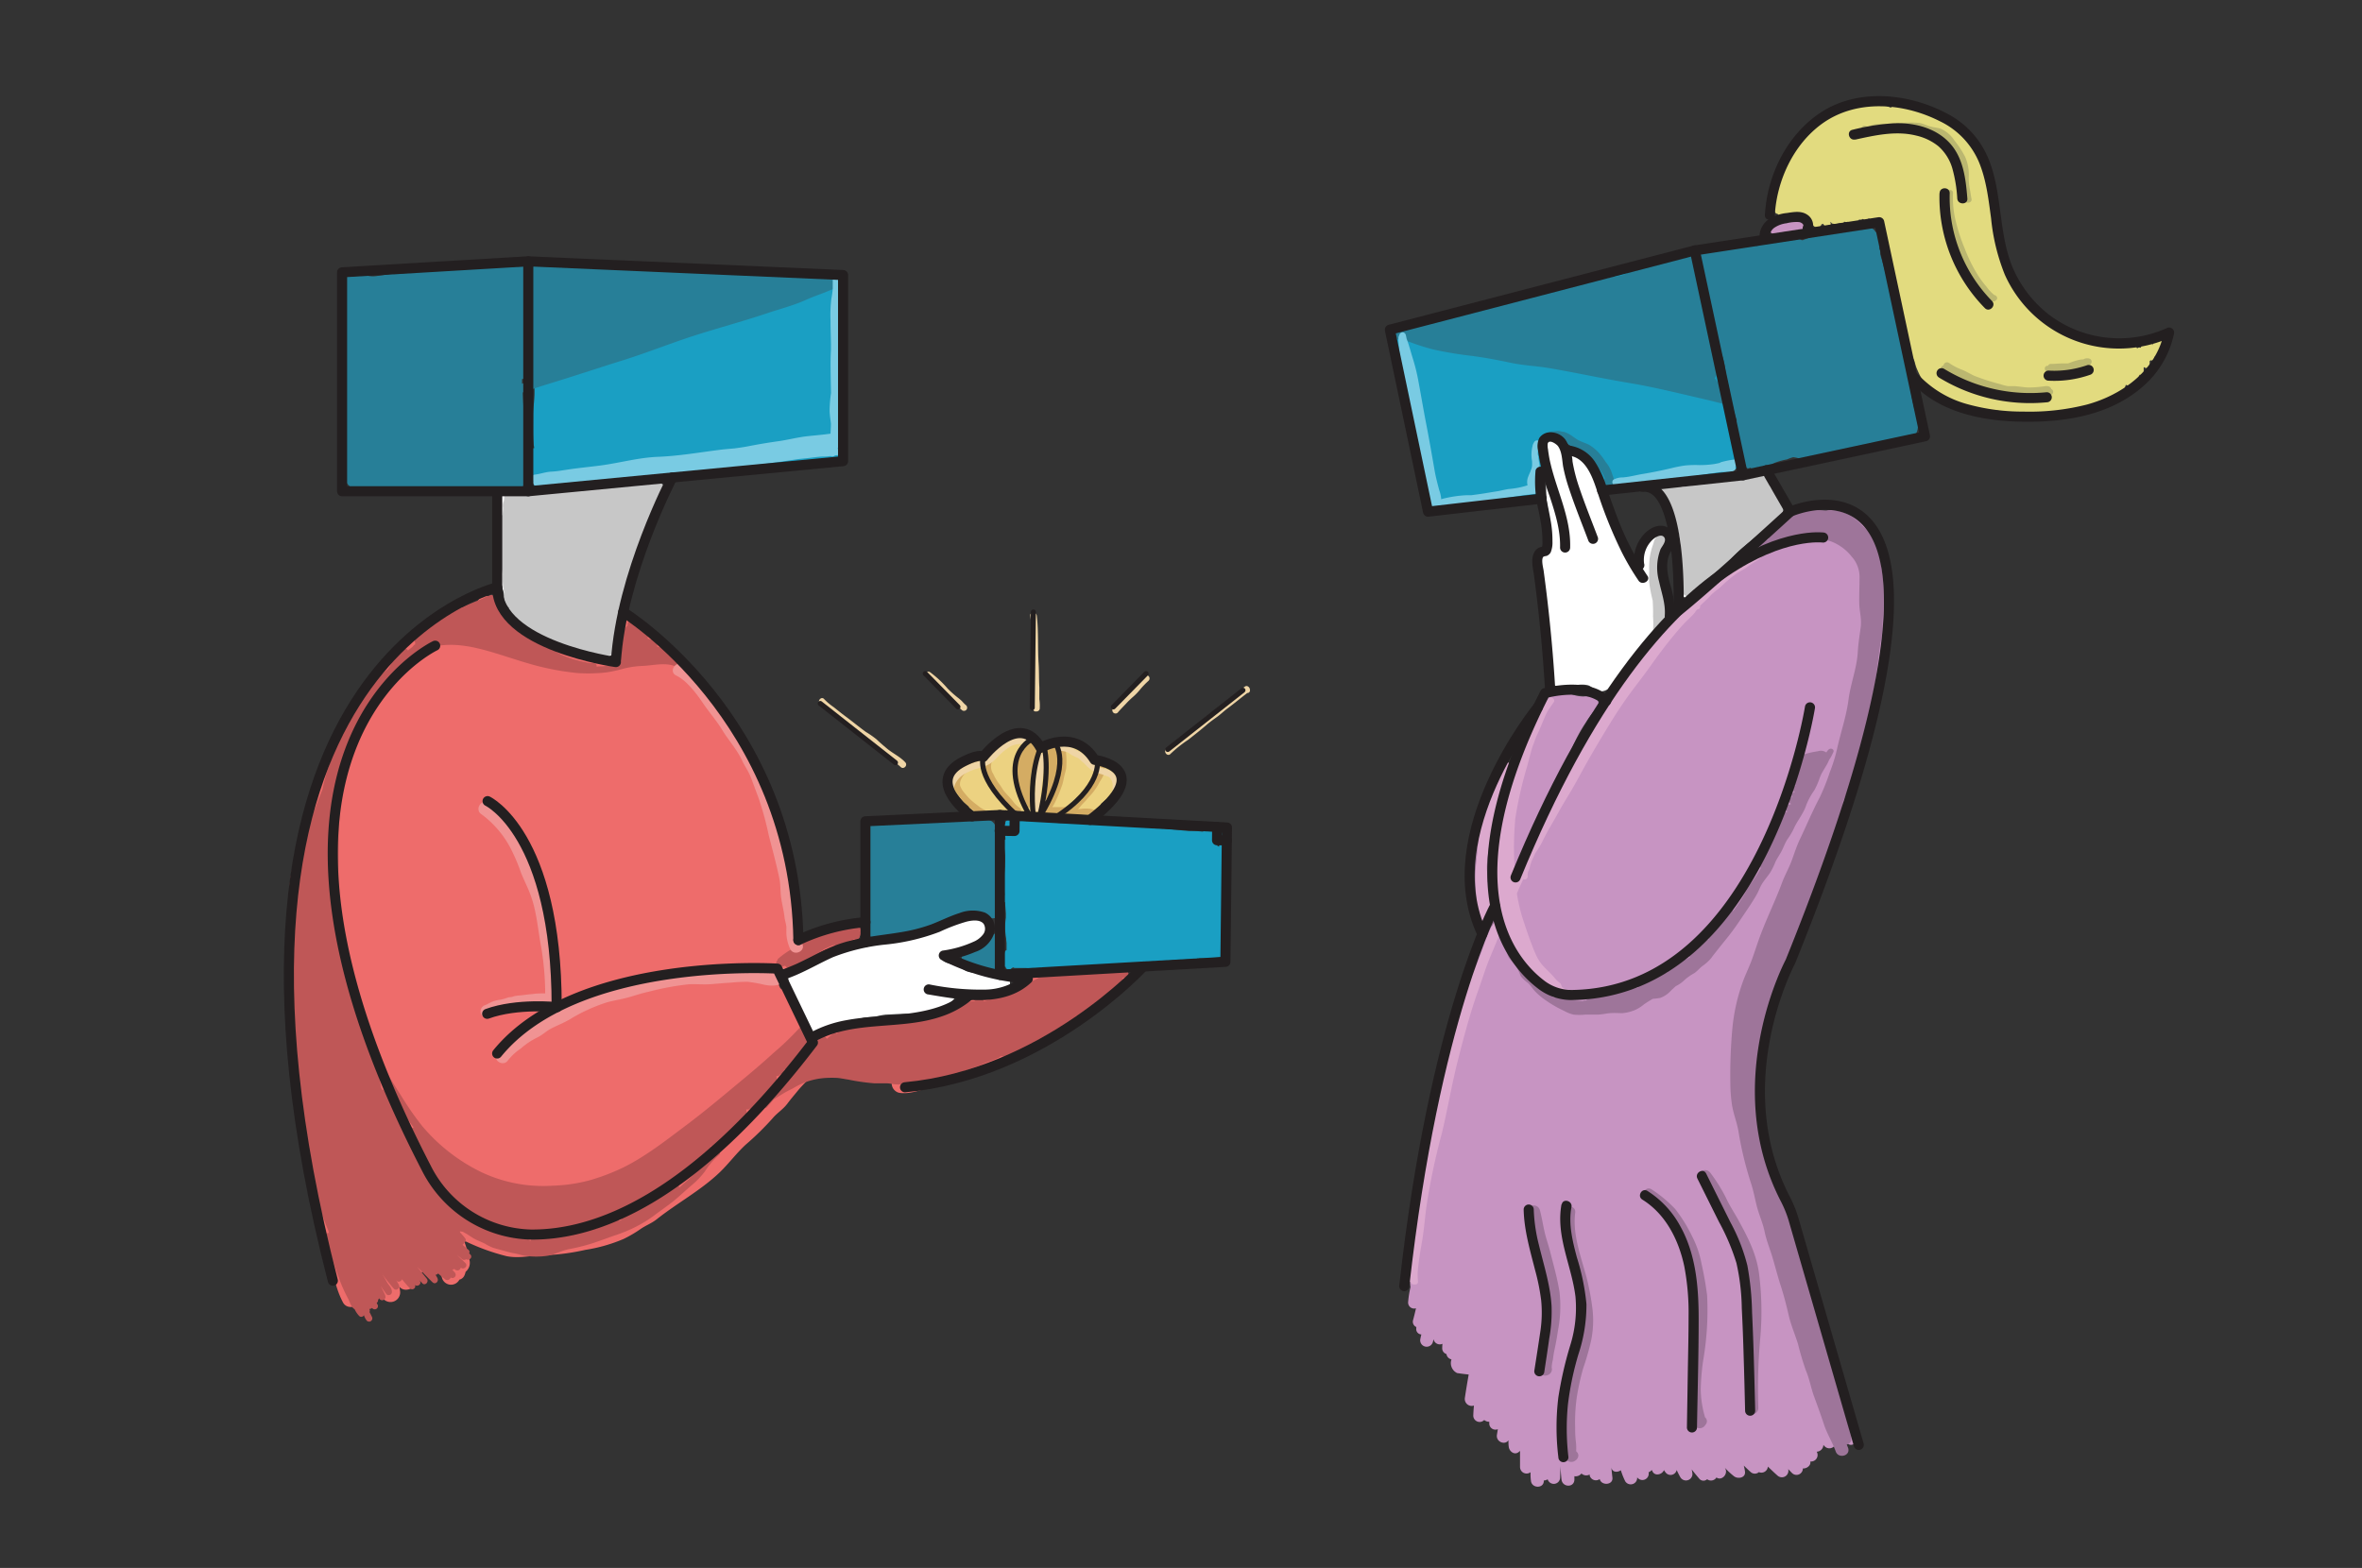 <?xml version="1.0" encoding="UTF-8"?> <svg xmlns="http://www.w3.org/2000/svg" viewBox="0 0 468.35 310.97"><rect x="0" y="0" width="468.35" height="310.97" fill="#333333" stroke="none"/><defs><style>.cls-1,.cls-18,.cls-20{fill:none;}.cls-2{fill:#fff;}.cls-3{fill:#ee6c6b;}.cls-4{fill:#bf5757;}.cls-5{fill:#f09393;}.cls-6{fill:#ecd281;}.cls-7{fill:#d4ac63;}.cls-8{fill:#efd5a6;}.cls-9{fill:#c794c2;}.cls-10{fill:#9e759a;}.cls-11{fill:#dca9ce;}.cls-12{fill:#e2db7f;}.cls-13{fill:#bbb770;}.cls-14{fill:#1a9fc3;}.cls-15{fill:#277f98;}.cls-16{fill:#79cbe3;}.cls-17{fill:#c7c7c7;}.cls-18,.cls-20{stroke:#231f20;stroke-linecap:round;stroke-linejoin:round;}.cls-18{stroke-width:2px;}.cls-19{fill:#231f20;}</style></defs><g id="Layer_2" data-name="Layer 2"><g id="BORDER"><rect class="cls-1" width="468.35" height="310.97"></rect></g><g id="Layer_10" data-name="Layer 10"><path class="cls-2" d="M131.69,97.09a2.06,2.06,0,0,0-2.56-1,1.77,1.77,0,0,0-1.74-.45,16.28,16.28,0,0,1-2.76.65c-1,.07-2,.12-3,.25a23.8,23.8,0,0,0-3,.51,10,10,0,0,1-2.78.66h-.11l-.7,0c-2-.22-3.76-1.11-5.81-.94s-4.28,1-6.49.9a2.07,2.07,0,0,0-.68.1l-.12-.06a1.42,1.42,0,0,0-.71-.23,1.4,1.4,0,0,0-.76,0l-.46.2a1.35,1.35,0,0,0-.54.49,1,1,0,0,0-.25.42,1.46,1.46,0,0,0-.16.74c0,.17,0,.34.07.51,0,0,0,0,0,.06a2.14,2.14,0,0,0-.21.87,46.13,46.13,0,0,0,0,5.76c.21,1.9.94,3.57.36,5.47a5,5,0,0,0-.33,2.41,29.41,29.41,0,0,0,.86,2.82,10.33,10.33,0,0,0,2.3,4.73c2.22,2.45,5.8,4.24,8.79,5.56A25.91,25.91,0,0,0,116,129c1.58.35,2.83,1.75,4.56,1.25a2.56,2.56,0,0,0,1.57-3.32,6.57,6.57,0,0,1-.45-2.09,20.77,20.77,0,0,1,.63-3c.8-3.63,2.66-7,4-10.42.65-1.68,1.37-3.39,2.14-5s1.24-3.74,2.29-5.32C131.48,100,132.45,98.48,131.69,97.09Z"></path><path class="cls-2" d="M198.9,193.14A21.87,21.87,0,0,0,194,193a9.37,9.37,0,0,1-1.95-.24c-1.09-.28-1.72-1.17-2.91-1.45-.74-.18-1.89-.32-2.43-1.06h0c.27-.1.5-.21.63-.26,1.19-.49,2.39-1,3.57-1.55,1.68-.75,4.38-2.26,4.78-4.25a2,2,0,0,0-1.34-2.36c-3.07-.68-6.13,1.88-9.05,2.52a27.72,27.72,0,0,0-4.63,1.64,5.85,5.85,0,0,1-2.06.52c-.83.06-1.51.45-2.34.45a26.41,26.41,0,0,0-4.87.33c-1.41.3-2.57,1.2-4,1.52-2.68.61-5.66.95-8,2.53-1.78.26-3.55,1.27-3,3.41a2.26,2.26,0,0,0,.13.33,2.42,2.42,0,0,0-.28,1.66,9,9,0,0,0,1.68,3.67,13.56,13.56,0,0,0,2,2.17,3,3,0,0,0,0,.8,2.48,2.48,0,0,0,1.73,1.84,1.93,1.93,0,0,0,2.36-1.34,2.85,2.85,0,0,0,0-.29,3.8,3.8,0,0,0,2.82-.24,27.76,27.76,0,0,1,4.17-1.44c.89-.23,1.77-.15,2.68-.31a13.41,13.41,0,0,1,2-.37c1.68-.06,3.38-.21,5.06-.18,2.63,0,6.24-.74,8.19-2.67a2.46,2.46,0,0,0,.72-1.77c.47.07.93.15,1.41.19,1.14.09,2.28.09,3.42.09.29,0,.61,0,.93,0s.57,0,.85,0c1.26,0,2.53.69,3.53-.51C200.58,195.33,200.45,193.43,198.9,193.14Z"></path><path class="cls-2" d="M329.07,110.91c.07-.28.17-.7.25-1.08a10.64,10.64,0,0,0,1.12-2,1.93,1.93,0,0,0-2.36-2.36c-1.4.33-2.13,1.76-2.47,3.07-.09.25-.17.51-.25.76-.33,1.07-.8,2.13-1,3.22,0,.2-.06.39-.09.59-.64-1.07-1.3-2.13-1.94-3.21-1.73-3-2.53-6.42-3.8-9.61-.62-1.57-1-3.21-1.61-4.79a16.06,16.06,0,0,0-2.19-3.42,3.17,3.17,0,0,0-1.52-1.46c-.54-.22-1.37,0-1.8-.24-.71-.38-1.14-1.93-1.44-2.61a2,2,0,0,0-2.17-.88c-2.94.85-1.55,5.6-1.36,7.74.13,1.39.13,2.78.2,4.17s.44,2.71.51,4.08c.06,1.17.22,2.3.35,3.46,0,.16.06.32.09.48a10.18,10.18,0,0,1-.66,1.75c-.73,1.43-1.91,2.4-1.92,4.1a43.68,43.68,0,0,0,.69,4.8c.22,1.94.15,3.86.23,5.8a103.51,103.51,0,0,0,1.31,11.5c.14.9,1.08,1.3,1.85,1.41,1.89.25,3.78-.73,5.73-.28.8.19,1.15.93,1.95,1.16a2.6,2.6,0,0,0,1.75-.22c1.85-.71,2.08-2.1,3.05-3.58.56-.85,1.31-1.57,1.9-2.4s1-1.65,1.68-2.42a57.42,57.42,0,0,0,3.86-4.27,6,6,0,0,0,.79-2.21,22.27,22.27,0,0,0,.74-3c.18-2.05-1.18-3.48-1.51-5.4A5.86,5.86,0,0,1,329.07,110.91Z"></path><path class="cls-2" d="M351.56,96.92a10.45,10.45,0,0,1-1-1.66,2.55,2.55,0,0,0-1.61-1.4,4.45,4.45,0,0,0-2.55.47,18.41,18.41,0,0,1-2.51.72c-1,.2-2,.28-3,.43-.85.14-1.68.4-2.54.5a11.54,11.54,0,0,1-2.68.25,12.54,12.54,0,0,1-1.89-.29,2.41,2.41,0,0,0-1.11-.44,2.32,2.32,0,0,0-1.61.32,2,2,0,0,0-2,.93,1.94,1.94,0,0,0,.69,2.62,6,6,0,0,1,1.76,2.87,33,33,0,0,1,1.34,4.69,25.84,25.84,0,0,1,.78,5,15.5,15.5,0,0,1-.25,2.54,19.65,19.65,0,0,0-.48,2.28,2,2,0,0,0,1.92,1.92,1.83,1.83,0,0,0,1.78-1.37c.15-.2.33-.36.5-.55a12,12,0,0,0,.75-1,15.87,15.87,0,0,1,1.77-1.61c1.17-1.09,2.5-2.16,3.56-3.36,2.22-2.5,5.07-4.41,7.56-6.65.27-.24.48-.56.77-.78s.55-.3.81-.49a2.48,2.48,0,0,0,1.22-2C353.48,99.49,352.32,98,351.56,96.92Z"></path><path class="cls-3" d="M223.26,191.84a2,2,0,0,0-1.36-.56h-.09a1.57,1.57,0,0,0-1.78.07l-.31.24c-6.14,0-13.21-.27-18.17,3.88a14.34,14.34,0,0,1-4.06,2,9.55,9.55,0,0,1-4.64.71,5.71,5.71,0,0,0-3.67.58c-1.18.64-2.15,1.61-3.29,2.32a19.74,19.74,0,0,1-3.61,1.6c-1.43.54-3.22.24-4.74.25h-.66a6,6,0,0,0-2.26-.52c-1.43,0-2.81.45-4.24.48a15.16,15.16,0,0,0-6,1.41,4,4,0,0,0-2.08,0,3.06,3.06,0,0,0-1.84,1.72c-1.53-3.07-3.23-6.07-4.82-9.12a1.71,1.71,0,0,0-.89-.86,6.72,6.72,0,0,1-.81-3.39,4.73,4.73,0,0,1,.22-1.12,2,2,0,0,0,3,.4,1.59,1.59,0,0,0,1.55-.52c.14-.17.28-.33.43-.49a6.54,6.54,0,0,0,2.42-1.37c-.42.31.22-.12.3-.17l.73-.42c.34-.19.69-.37,1-.54a22.36,22.36,0,0,0,2.67-.84l.13,0,.2,0a8.5,8.5,0,0,0,1.61-.55c.21-.1.41-.21.62-.3a4,4,0,0,0,.51-.11,1.9,1.9,0,0,0,1.38-2.1,1.92,1.92,0,0,0-1.89-1.66,4.51,4.51,0,0,0-2,.43c-.33.13-.65.28-1,.43l-.41.19,0,0a15,15,0,0,0-2.84.86l-.1,0c-.23.06-.47.11-.71.15a6.78,6.78,0,0,0-1.91.57,5.82,5.82,0,0,0-1.49,1.22c-.06.06-.35.27-.06.08a2.9,2.9,0,0,0-.29.19c-.09.05-.17.12-.25.17a67.39,67.39,0,0,0-.52-12c-.41-2.56-.92-5.16-1.49-7.69s-1.73-4.7-2.39-7.1c-1.19-4.4-4.29-7.76-6.28-11.77-2.23-4.52-5.34-8.06-8.57-11.88a72,72,0,0,0-5.17-6l-.36-.37-.86-1.19a1.85,1.85,0,0,0-.26-1.08,4.59,4.59,0,0,0-1.83-1.6,4.23,4.23,0,0,0-.74-.6,6.52,6.52,0,0,0-2.64-.73h0c.71-1.8-1.62-3.85-3-2.13-1.21,1.46-.84,3.42-1.21,5.19a7.66,7.66,0,0,0-.18,2.82,10.28,10.28,0,0,0-1.67-.07,15.21,15.21,0,0,1-3.63-.2c-1.13-.25-2.73-.17-3.72-.7a8.79,8.79,0,0,0-1.42-.86,16.09,16.09,0,0,0-1.66-.13c-.86-.18-1.84-1.3-2.66-1.79-1-.6-2-1.18-3-1.8-2-1.26-3.37-3.45-5.43-4.56a2.15,2.15,0,0,0-.74-.22,4.48,4.48,0,0,1,0-.64,1.92,1.92,0,0,0-3.77-.43l-.23.06a28.59,28.59,0,0,0-5.52,3c-2.57-.28-6.64,3.35-7.93,4.47a29.79,29.79,0,0,0-3.74,4.19c-1.16,1.48-2.46,2.84-3.61,4.33s-2.16,3.14-3.24,4.71S68,143.25,67,144.81a37.53,37.53,0,0,0-2.55,5.31c-.79,1.84-1.7,3.63-2.39,5.51a92.6,92.6,0,0,0-3.09,12.08c-.44,2.07-1,4.15-1.33,6.24s-.25,4.44-.54,6.65a33.69,33.69,0,0,0-.24,3.63,14.25,14.25,0,0,0-.09,4.78,1.44,1.44,0,0,0,.17.45c0,1.16.07,2.32.06,3.46,0,4.52,1.13,8.9,1.94,13.33.08.46.17.93.25,1.4a66.27,66.27,0,0,0,.09,7c0,.53.11,1.15.2,1.78,0,1.15,0,2.31,0,3.46a68.59,68.59,0,0,0,1.9,13.54c1,4.21,2.38,8.34,3.38,12.55S66,254.5,68,258.3c1,1.89,4.21.6,3.51-1.48-.07-.2-.12-.4-.18-.6a2,2,0,0,0,1.82-.47l.1-.1a2.21,2.21,0,0,0,1.85-.1c.17.46.33.92.51,1.38a1.92,1.92,0,0,0,3.7-1c0-.26-.09-.51-.14-.77,1,1.33,3.42.41,3.37-1.26q0-.49-.06-1A1.55,1.55,0,0,0,84,251.55a5.08,5.08,0,0,0,.05-1.28l.2-.11a8.06,8.06,0,0,0,1,1.31,1.76,1.76,0,0,0,1.94.43c.15.51.29,1,.44,1.52a1.87,1.87,0,0,0,3.46.38,1.5,1.5,0,0,0,1-.84,4.44,4.44,0,0,0,.24-.73,2.28,2.28,0,0,0,.81-2.08A22.5,22.5,0,0,0,92,246.07l.58.25a42.29,42.29,0,0,0,7.83,2.81c2.54.53,5-.17,7.59-.17a44.73,44.73,0,0,0,8.06-1.07,31.73,31.73,0,0,0,7.58-2.16,24.86,24.86,0,0,0,3.41-2c1-.69,2.17-1.12,3.13-1.88,4.05-3.22,8.7-5.7,12.47-9.28,1.85-1.77,3.36-3.85,5.25-5.58a56,56,0,0,0,5.38-5.29c.86-1,2-1.69,2.82-2.78s1.51-1.87,2.26-2.8a39.75,39.75,0,0,1,2.94-3,7.51,7.51,0,0,0,1.22-1.42.16.16,0,0,1,0-.07,1.87,1.87,0,0,0,.9-.49.91.91,0,0,1,.13-.08,4.11,4.11,0,0,0,2.3.48l.31,0,.1,0a10.57,10.57,0,0,0,3.5.09,1.5,1.5,0,0,0,1.28.4l1.07-.12a1.68,1.68,0,0,0,.85.5,19.83,19.83,0,0,0,4.6.35,1.69,1.69,0,0,0,.5.2,3,3,0,0,0-1,.94,1.94,1.94,0,0,0,1.15,2.82c1.81.34,3.94-.37,5.68-.92a13.14,13.14,0,0,0,1.5-.62,22,22,0,0,0,4.45-1.17,83.74,83.74,0,0,0,12-5.6,11.27,11.27,0,0,1,2.62-1.31,11,11,0,0,0,2.67-1.18c1.7-1.07,3.45-2.1,5-3.3s3.25-2.28,4.74-3.59c.5-.44,1-.9,1.48-1.35,1-.73,2-1.49,3.1-2.17a2.33,2.33,0,0,0,.43-.38,2,2,0,0,0,1.22-.55,2,2,0,0,0,.56-1.36A1.94,1.94,0,0,0,223.26,191.84ZM67,182.09a2.53,2.53,0,0,0-.33-.16,2,2,0,0,0-.42-.07l.3-1.8c.19.64.38,1.29.58,1.93Zm12.63,42.18c0-.05-.09-.08-.13-.13s-.11-.2-.16-.31c-.11-.3-.24-.6-.36-.91.08.13.14.25.21.37.87,1.41,1.8,2.78,2.77,4.13.09.24.19.48.29.72C81.46,226.82,80.6,225.52,79.67,224.27Zm21.2,21c-1.39-.38-2.74-1-4.1-1.43l-1.47-.54c0-.07,0-.14.07-.2,1.92.68,4,1,5.85,1.83a6.84,6.84,0,0,0,2.39.51A7.69,7.69,0,0,1,100.87,245.3Zm38.44-14.84c-.81.78-1.82,1.32-2.7,2a37.92,37.92,0,0,1-3.64,2.64c-1,.64-2.05,1.26-3,2a22.24,22.24,0,0,1-3.12,2.28c-.32.17-.64.34-1,.52l1.48-1.2c.26-.16.53-.32.77-.48a67,67,0,0,0,8.78-7.31,1.83,1.83,0,0,0,1.92-1.35,2.83,2.83,0,0,0,.08-.4c.53-.37,1.09-.72,1.59-1.14s1.05-.94,1.57-1.43a1.6,1.6,0,0,0,1.06-.19C141.9,227.81,140.67,229.15,139.31,230.46ZM153.44,216a20.81,20.81,0,0,1-2.31,2.29c-.8.79-1.37,1.76-2.22,2.52a59.72,59.72,0,0,0-4.92,4.62,1.8,1.8,0,0,0,.15-.55,9.29,9.29,0,0,0,1.11-1c.76-.8,1.44-1.6,2.27-2.32a31.38,31.38,0,0,0,4.95-5,48.69,48.69,0,0,1,4.39-5.43,2,2,0,0,0,.29-.38c.14.18.27.37.42.54A43.2,43.2,0,0,0,153.44,216Z"></path><path class="cls-4" d="M170.39,184.59c.34-.45,0-1.28-.63-1a27.4,27.4,0,0,1-4.43,1.21,20.27,20.27,0,0,0-4,1,29.27,29.27,0,0,0-3.7,2.09,17.11,17.11,0,0,0-3.32,2.24.58.58,0,0,0-.17.38c-.59.48,0,1.5.64,1.08a.55.55,0,0,0,.49.07l.32-.13a.65.65,0,0,0,.22.11.61.61,0,0,0,.86.25c.47-.26.92-.55,1.38-.83.3-.12.59-.23.84-.36.6-.3,1.19-.6,1.77-.91a21.43,21.43,0,0,0,2.7-1.48l.1-.09.61-.27c.32-.14.64-.3,1-.45a3.07,3.07,0,0,0,.42-.07.63.63,0,0,0,.28.1,3.28,3.28,0,0,0,1.72-.5c.39-.19.79-.37,1.18-.54a.93.93,0,0,0,.7-.28.65.65,0,0,0,.71.06.82.82,0,0,0,.43-.75.9.9,0,0,0,0-.25s0-.07,0-.1v0h0a1,1,0,0,1,0-.17A.54.54,0,0,0,170.39,184.59Z"></path><path class="cls-4" d="M223.67,192.82c-.45-.75-1.24-.44-1.92-.27a20.86,20.86,0,0,1-3.71.27,75.4,75.4,0,0,0-7.65.65,17.32,17.32,0,0,1-2,.12c-.56,0-1.18-.09-1.73,0a2.11,2.11,0,0,0-.91.45,5.9,5.9,0,0,1-1.62.67l-.39.12a7.29,7.29,0,0,0-1.32.23.61.61,0,0,0-.37.33c-.41.15-.82.29-1.23.46-.79.33-1.85.59-2.3,1.38a.67.67,0,0,0-.08.29l-2,.64c-.46.15-.93.33-1.41.44a.6.6,0,0,0-.77-.63,3.5,3.5,0,0,0-1.09.6,2.56,2.56,0,0,0-1.27.24,19.39,19.39,0,0,0-1.87,1.09,13,13,0,0,0-1.11.71c-.46.18-.93.35-1.4.5a22,22,0,0,1-2.62.8c-1.05.19-2.13.23-3.19.41s-2,.44-3,.57c-.81.1-1.61.22-2.41.35a.58.58,0,0,0-.43-.44,6.25,6.25,0,0,0-3.16.44l-.4.11h0c-.13,0-.27,0-.41,0a.6.6,0,0,0-.61-.53c-1.63.09-3.07.87-4.66,1.16a.58.58,0,0,0-.43.75,2.35,2.35,0,0,0-.33.3.62.62,0,0,0-.69,0,10.88,10.88,0,0,0-1.21,1,.82.82,0,0,0-.19-.22.56.56,0,0,0-.83-.22,10.34,10.34,0,0,0-2.61,3.19l-1.3,2-.23.34a13.29,13.29,0,0,0-1.63,1.15c-.32.28-.62.57-.93.85l-.31.25-.32.29c-.26.23-.51.46-.79.67-.5.38-.93.85-1.4,1.27l0-.44a.64.64,0,0,0,.57-.61,5,5,0,0,0-.05-1.15.64.64,0,0,0,.75-.35.69.69,0,0,0,.75-.62,2.62,2.62,0,0,0,0-.28.56.56,0,0,0,.68-.45.63.63,0,0,0,.63-.61,1,1,0,0,0,0-.17.56.56,0,0,0,.72-.51.64.64,0,0,0,.94-.37c.05-.28.08-.56.11-.84a.61.61,0,0,0,.58-.61v-.12a.54.54,0,0,0,.55-.6c0-.17,0-.34,0-.52a.69.69,0,0,0,.54-.46,2.87,2.87,0,0,0,.08-1.83.67.67,0,0,0-.69-.46.42.42,0,0,0,.08-.22v-.11a.64.64,0,0,0-1.09-.45,56.08,56.08,0,0,1-5.2,5c-1.83,1.68-3.72,3.3-5.63,4.89-3.92,3.25-7.81,6.56-11.89,9.61-3.85,2.89-7.72,5.93-12,8.09a41.72,41.72,0,0,1-6.84,2.65,31.44,31.44,0,0,1-7.47,1.1,28.59,28.59,0,0,1-14.42-2.84,35.77,35.77,0,0,1-11.34-8.9,57.67,57.67,0,0,1-4.09-5.84c-1.31-2.06-2.61-4.13-3.8-6.26a47.92,47.92,0,0,1-5.32-14.28c-.61-2.56-1.27-5.11-1.92-7.66A44.38,44.38,0,0,1,67,181.68c-.09-1.19,0-2.38-.07-3.57a.6.6,0,0,0,.2-.43,9.25,9.25,0,0,0,0-1.18c-.07-3.1,0-6.19,0-9.29,0-1.68.07-3.35.17-5a48.7,48.7,0,0,1,.47-5.26,47.49,47.49,0,0,1,1.07-4.87c.45-1.53,1.11-3,1.61-4.52a33.75,33.75,0,0,1,1.69-3.9c.56-1.08,1.11-2.17,1.62-3.27a.3.3,0,0,0,0-.08l.46-.74c1-1.7,2.16-3.31,3.34-4.89.69-.88,1.4-1.75,2.14-2.6.12-.14.25-.27.38-.41s.44-.37.65-.57l.75-.71a.57.57,0,0,0,.53.33.64.64,0,0,0,.51-1l.72-.35a.54.54,0,0,0,.26-.28,3.75,3.75,0,0,1,.43-.16.53.53,0,0,0,.52-.07c.15-.11.31-.2.46-.3,3.45-1.1,7-.7,10.6.22,4.29,1.1,8.41,2.76,12.74,3.7a51.43,51.43,0,0,0,6.17,1,31,31,0,0,0,5.94-.14,27,27,0,0,0,3.32-.74,19,19,0,0,1,3.75-.53c2.22-.09,4.69-.81,6.79.22.73.35,1.36-.7.68-1.08a1,1,0,0,0,.07-.78.63.63,0,0,0-1.12-.19l-.24-.05-.19,0c-.28-.11-.58-.19-.87-.28a.67.67,0,0,0,.19-.6.63.63,0,0,0-.09-.24,1.08,1.08,0,0,0,.26-.72.63.63,0,0,0-1.26-.08l-.28.07a6.28,6.28,0,0,1-.75,0c-.1,0-.19-.1-.28-.14l-.06,0a1.89,1.89,0,0,0-.26-1.33.65.65,0,0,0-1.07,0h0a.63.63,0,0,0-.5-.18,5.16,5.16,0,0,0-.13-1.16.63.63,0,0,0-.49-.44l0-.11a.7.7,0,0,0-.6-.45,1.09,1.09,0,0,0-.17-.22.73.73,0,0,0-.6-.15c0-.22,0-.45,0-.68a.64.64,0,0,0-1.15-.36.69.69,0,0,0-.87.59c0,.14,0,.28,0,.42h0a.19.19,0,0,0-.1,0,3.14,3.14,0,0,0-.86,2.59c0,.26,0,.53,0,.8a8,8,0,0,0-.33,3,.44.44,0,0,0,0,.16,4,4,0,0,0,.07.46s0,0,0,.06a.57.57,0,0,0-.38.32l-.22.05a15.71,15.71,0,0,1-3.19.58c-.38,0-.75,0-1.13.07a.6.6,0,0,0-.6-.71c-.44,0-.87,0-1.3-.08a.63.63,0,0,0-.27-.1,21.12,21.12,0,0,1-4.94-1.54l-.82-.49c-1-.61-2-1.14-3.09-1.69-.7-.37-1.38-.77-2.06-1.16a4.34,4.34,0,0,0-.66-.38c-1-.54-1.9-1.08-2.85-1.6a.75.75,0,0,0-.17-.56,1,1,0,0,0-.66-.34l0-.06a.65.65,0,0,0-.16-1.16,1.83,1.83,0,0,0-.73-.11.62.62,0,0,0-.47-.4.65.65,0,0,0-.28-.41.73.73,0,0,0-.09-.22l.06,0c.73-.39.09-1.47-.64-1.1l-.46.21,0,0a1.3,1.3,0,0,0,.55-1.28.65.65,0,0,0-.59-.46.64.64,0,0,0-.94-.51l-.32.15a.57.57,0,0,0-.3.07c-.3.14-.59.31-.89.46-1.34.57-2.72,1.07-4,1.71a.72.72,0,0,0-.72-.07,46.84,46.84,0,0,0-5.19,3.52,23,23,0,0,1-2.17,1.65,2.39,2.39,0,0,0-1.29,1.39.58.58,0,0,0,.08.48l0,.06a.47.47,0,0,0,0,.31.56.56,0,0,0-.26.16l-.31.36-.88.7a.55.55,0,0,0-.84-.25,11.3,11.3,0,0,0-2.7,3.29c-.14.23-.29.45-.44.67-.34.25-.69.5-1,.78A28,28,0,0,0,73.25,136a.62.62,0,0,0,0,.87h0a.64.64,0,0,0-.4.16,12.57,12.57,0,0,0-2.06,3l-.63,1.1a.52.52,0,0,0-.69.27s0,.11-.07.16h0l-.09.22c-.36.89-.72,1.78-1.06,2.67l-.27.64a33.52,33.52,0,0,0-2.45,5.64.53.53,0,0,0,0,.35,36.2,36.2,0,0,0-1.6,5.51c-.81,2-1.56,4-2.27,6a74.22,74.22,0,0,0-3.08,13.68c-.34,2.33-.72,4.68-.94,7s-.27,4.73-.38,7.1a112.32,112.32,0,0,0,.2,14.56c.21,2.6.49,5.21.84,7.81a31.49,31.49,0,0,0,.62,5.62,22.75,22.75,0,0,0,.48,2.84,7,7,0,0,0,.69,2.38c.28,1.43.58,2.85.89,4.27a.71.71,0,0,0-.06.25,21.87,21.87,0,0,0,.69,4.95c.42,1.65.75,3.31,1.31,4.94.7,2,1.31,4.05,2.16,6,.06.18.09.37.15.55a.57.57,0,0,0-.63.76c.13.41.26.82.38,1.22a.58.58,0,0,0,0,.29l.27.64c.65,2.15,1.29,4.31,2.09,6.41A30.85,30.85,0,0,0,69,257.52c.43.78.56,1.7,1.31,2.13a4.93,4.93,0,0,0,.87,1.3.59.59,0,0,0,1-.14l0,.11a3.83,3.83,0,0,0,.49.94.64.64,0,0,0,1.1-.64c-.15-.33-.33-.65-.5-1a.66.66,0,0,0,0-.55l0-.07a.67.67,0,0,0,.5-.2.64.64,0,0,0,1.1-.65c-.07-.11-.12-.23-.18-.34a.67.67,0,0,0,.28-.63.72.72,0,0,0,.2-.29l.06.09a.65.65,0,0,0,1.17-.15c.15-.35-.16-.86-.3-1.16s-.42-.84-.64-1.25c.35.52.7,1,1.06,1.54a.64.64,0,0,0,1.19-.32c0-.88-.61-1.29-1-2s-.64-1.11-1-1.66a35.59,35.59,0,0,0,2.37,3c.5.56,1.34-.15,1-.77-.17-.32-.35-.63-.53-.94l0,0h0a1.13,1.13,0,0,1,.1.13c.32.41.91.13,1.06-.28.5.61,1,1.22,1.55,1.78s1.34-.12,1-.68c0,0,0,0,0,0,.49.51,1.42-.16,1-.77,0-.07-.09-.13-.13-.19l.59.64c.57.61,1.41-.28.9-.9l-1.92-2.38c1,1,2,2.08,3.06,3.09.55.54,1.28-.14,1-.77a3.77,3.77,0,0,0-.41-.7.65.65,0,0,0,.51-.27c.47.39.92.79,1.39,1.16a.7.7,0,0,0,1.11-.37.64.64,0,0,0,.85-.94c-.16-.2-.35-.39-.52-.58a.71.71,0,0,0,.38-.18l.18.16a.7.7,0,0,0,1.12-.42l0,0c.61.55,1.51-.33.91-.9s-1.11-1.08-1.66-1.61c.35.28.7.56,1,.85a.66.66,0,0,0,.81,0c.61.38,1.39-.4.82-.95l-.23-.21a.52.52,0,0,0-.13-.69l-1.17-1a.66.66,0,0,0,.29-.37.63.63,0,0,0,.26-.88,12.57,12.57,0,0,0-1.07-1.23.45.45,0,0,0,0-.2l.55.08c.16.08.32.18.48.27.61.32,1.15.74,1.74,1.08s1.45.66,2.15,1a9.3,9.3,0,0,0,1.73.86c.81.24,1.64.44,2.45.68a18.18,18.18,0,0,0,2,.46c.7.14,1.36.39,2.07.46a15.51,15.51,0,0,0,4.25-.05c1.43-.26,2.71-1,4.13-1.29a39.74,39.74,0,0,0,4.55-1.12c1.5-.49,3-1.05,4.48-1.57a30.32,30.32,0,0,0,4.1-1.66A25.09,25.09,0,0,0,129.8,241c1.22-.93,2.49-1.77,3.69-2.74s2.27-2,3.43-3a16.58,16.58,0,0,0,2.86-2.94,14.66,14.66,0,0,1,2.61-3.1,1.25,1.25,0,0,0,.19-.15c.53-.48-.19-1.45-.77-1l-.13.1h0l-.13.06a.48.48,0,0,0-.3.31,9.64,9.64,0,0,0-1,1,.58.58,0,0,0,.07-.3c0-.13,0-.26,0-.39a.71.71,0,0,0,.76-.8l-.15-.87A.6.6,0,0,0,142,227a3.32,3.32,0,0,0,.06-.44.64.64,0,0,0,1.2-.28,1.94,1.94,0,0,0,0-.24.59.59,0,0,0,.74-.6l0-.3a.77.77,0,0,0,.6-.63v0a2.51,2.51,0,0,0,1.42-1.1h0a.53.53,0,0,0,.48-.59l-.06-.44a.58.58,0,0,0,.65-.59.57.57,0,0,0,.33-.35.6.6,0,0,0,.61-.62c0-.26,0-.53-.06-.81a.73.73,0,0,0,.74-.14.63.63,0,0,0,1-.43c.35,0,.71-.22.66-.62,0-.1,0-.21,0-.32a.75.75,0,0,0,.78-.44,1.6,1.6,0,0,0,.11-.43.68.68,0,0,0,.39-.7.57.57,0,0,0,.74-.59v-.12a.67.67,0,0,0,.21.09.59.59,0,0,0-.08.5c-.19.25-.39.5-.6.74-.07.06-.15.1-.23.16-.55.46-1.25.92-1.42,1.66s1.06,1.14,1.24.33c0,0,0,0,0,0a.52.52,0,0,0,.62-.16c.44-.51.87-1,1.34-1.53l1.74-1.07c.65-.4,1.32-.73,2-1.07a16,16,0,0,1,2.1-1.08,14,14,0,0,1,4.45-1,22.84,22.84,0,0,1,2.34,0c.7.07,1.41.23,2.12.33a41.43,41.43,0,0,0,5.08.73c.8,0,1.59,0,2.38,0s1.62.26,2.44.24q.36,0,.72-.06c.51,0,1,.08,1.54.14a4.47,4.47,0,0,0,2.11-.24c.78-.27,1.57-.26,2.36-.46a19.56,19.56,0,0,0,2.86-1,.67.67,0,0,0,.73.1c.41-.18.82-.38,1.22-.57.2-.07.41-.13.61-.21l2-.77,1-.38a6.9,6.9,0,0,0,1.51-.58l.54-.23.26-.1h0a23,23,0,0,0,2.54-1,.49.49,0,0,0,.21-.19l.14-.06.28,0a9.79,9.79,0,0,0,2.86,0c.37-.08.75-.15,1.11-.26l.39-.08c.53-.13,1.25-.27,1.53-.8a.64.64,0,0,0-.4-.93c.53-.26,1.06-.52,1.59-.81a19.71,19.71,0,0,0,3.41-2.32c1.26-.63,2.51-1.28,3.72-2a.66.66,0,0,0,.28-.69,5.19,5.19,0,0,0,2.24-1.42c.59-.32,1.18-.64,1.76-1a8.29,8.29,0,0,0,3.08-2.23.45.45,0,0,0,.09-.29,2.25,2.25,0,0,0,.4-.52,8.3,8.3,0,0,0,1.16-.89l.1-.14.24,0a.62.62,0,0,0,.21-1.09c.29-.08.57-.15.86-.26A.65.65,0,0,0,223.67,192.82ZM82.1,223.6a.52.52,0,0,0-.37.13.64.64,0,0,0-1,.27,2.11,2.11,0,0,0,.08,1.09,56.66,56.66,0,0,0-4.55-8.7.73.73,0,0,0-.54-.31c0-.12-.09-.25-.14-.37A15,15,0,0,0,74.6,212c.64,1.17,1.33,2.31,2,3.44,1.29,2.11,2.59,4.22,4,6.24.47.66.95,1.31,1.45,1.95Zm3,10.66c-.28-.35-.54-.72-.81-1.08a1.57,1.57,0,0,0,0-1.09c-.2-.57-.7-.85-1-1.3a5.6,5.6,0,0,1-.5-.82.67.67,0,0,0,.72-.8c-.08-.36-.19-.71-.29-1.07h0l.12.26a.48.48,0,0,0,.17.2h0c.11.34.27.69.4,1s.15.87.26,1.3a.59.59,0,0,0,.25.35c0,.11,0,.21.08.31.23.86.5,1.7.77,2.54l.21.68Zm20.08,11.84a10.07,10.07,0,0,0-1.24-.43l-.19-.06a.52.52,0,0,0,0-.22c0-.4-.08-.8-.14-1.2.21.48.41,1,.62,1.42a.64.64,0,0,0,1.1,0,.54.54,0,0,0,0-.11,1.46,1.46,0,0,0,.16.19A.65.65,0,0,0,105.22,246.1Zm20.09-5.79a.77.77,0,0,0-.54.42,3.68,3.68,0,0,0-.57-.06.66.66,0,0,0-.62.78.68.68,0,0,0-.35.51.59.59,0,0,0-.33.17,3.65,3.65,0,0,0-.74-.19.55.55,0,0,0-.59.47,1.78,1.78,0,0,0-.48-.11.57.57,0,0,0-.57.39h-.17a.55.55,0,0,0-.42.41,2.42,2.42,0,0,0-1.07,0,.53.53,0,0,0-.45.54,3.38,3.38,0,0,1-.75-.17.64.64,0,0,0-.34,0,4.7,4.7,0,0,0,0-.75.65.65,0,0,0,1,0c.39.29,1.11.08,1-.49,0-.21-.06-.43-.1-.64a.65.65,0,0,0,1.13-.41,3.73,3.73,0,0,0,0-.47l0,.07a2.67,2.67,0,0,0,.13.4s0,.09,0,.13h0l.06.16c.31.67,1.35.18,1.17-.5l0-.05a.57.57,0,0,0,.53-.26c.07.14.12.29.19.44.26.58,1.22.28,1.19-.32,0-.19,0-.38-.07-.57a4.07,4.07,0,0,0,1.86-1.07.63.63,0,0,1-.19,1.2Zm14-9.52a16.74,16.74,0,0,1-2.69,3.07c-.63.54-1.25,1.1-1.87,1.65a.55.55,0,0,0-.15-.28.63.63,0,0,0-.61-.71,1,1,0,0,0-.39.07.86.86,0,0,0,0-.17l0-.36h0c0,.05,0,.1.05.15.3.66,1.4.19,1.17-.49l-.16-.45a.6.6,0,0,0,.95-.52l0-.17h0a2.91,2.91,0,0,0,0-.31.74.74,0,0,0,.22-.14c.32.44,1.13.13,1.11-.5a.77.77,0,0,0,.68-.65.49.49,0,0,0,0-.12.65.65,0,0,0,1.07-.31c.4.13.88,0,.81-.55a.34.34,0,1,1,.65-.23C139.85,230.1,139.58,230.44,139.33,230.79Z"></path><path class="cls-5" d="M159,187.08a7.56,7.56,0,0,1-.2-1.26,7.08,7.08,0,0,1-.31-1.82c0-1.2-.34-2.45-.51-3.64-.2-1.43-.6-2.75-.68-4.21a19.43,19.43,0,0,0-.6-3.79c-.72-3-1.47-5.94-2.21-8.91-.34-1.34-.5-2.72-.92-4s-1-2.6-1.49-3.9a58.79,58.79,0,0,0-3.17-7c-1.17-2.19-2.85-4.14-4.2-6.21s-2.8-3.93-4.29-5.79-3-3.79-5.07-4.78c-1.48-.72-2.77,1.48-1.29,2.2,2.1,1,4,3.53,5.28,5.42s2.72,3.5,3.89,5.43,2.89,3.81,3.91,6c.51,1.12,1.23,2.07,1.68,3.22.53,1.33,1,2.68,1.51,4a61.74,61.74,0,0,1,2.12,7.7c.72,2.82,1.51,5.66,2.09,8.52.26,1.28.17,2.59.36,3.88s.51,2.43.65,3.68c.08.74.34,1.43.39,2.17a12.54,12.54,0,0,0,0,1.37,8.25,8.25,0,0,0,.81,3C157.69,189.73,159.91,188.45,159,187.08Z"></path><path class="cls-5" d="M110.69,197.6a62.33,62.33,0,0,0-.87-10.2c-.67-3.79-.95-7.76-2.43-11.34-2.54-6.14-4.8-12.95-10.64-16.77-1.38-.91-2.66,1.31-1.29,2.2a19.65,19.65,0,0,1,6,7.18,36.82,36.82,0,0,1,1.84,4.4c.63,1.59,1.45,3.11,2,4.72,1.14,3.19,1.37,6.68,2,10a57.25,57.25,0,0,1,.81,9.23c-.73,0-1.47,0-2.2.09s-1.38.13-2.06.23-1.2.09-1.78.21c-.16,0-.32.12-.46.15-.3.08-.62.06-.91.15a11.08,11.08,0,0,1-1.42.42,6.51,6.51,0,0,0-1.57.36c-.51.2-1,.52-1.5.72a1.32,1.32,0,0,0-.89,1.57,1.29,1.29,0,0,0,1.57.9c.56-.22,1.07-.53,1.62-.77a5,5,0,0,1,1.34-.3c.92-.14,1.79-.52,2.7-.69.56-.11,1.16-.14,1.74-.22s1.08-.13,1.62-.17c1-.07,1.91-.09,2.86-.1a1.34,1.34,0,0,0,1.65-.29A1.35,1.35,0,0,0,110.69,197.6Z"></path><path class="cls-5" d="M154.51,192.15l-.28,0a1.15,1.15,0,0,0-1.16.83,8.06,8.06,0,0,1-1.69-.32,20.15,20.15,0,0,0-3.47-.5c-2.53-.11-5,.45-7.58.51-1.33,0-2.67-.11-4,0a27.85,27.85,0,0,0-3.63.64c-2.79.56-5.51,1.06-8.24,1.87-2.52.75-5.06,1.09-7.5,2.15s-4.75,2.58-7.21,3.72a15.8,15.8,0,0,0-2.94,1.6c-1,.75-2.23,1.07-3.27,1.8a18.76,18.76,0,0,0-5,4.53c-.9,1.39,1.31,2.67,2.21,1.29a11,11,0,0,1,2.54-2.33,14.26,14.26,0,0,1,3.16-2.13c1.09-.5,1.88-1.34,2.93-1.87s2.35-1.05,3.5-1.71a33.88,33.88,0,0,1,7.52-3.45c1.29-.35,2.61-.55,3.9-.89s2.82-.88,4.28-1.19a54.27,54.27,0,0,1,8.05-1.49c1.33-.06,2.67.07,4,0s2.71-.25,4.07-.3a34.28,34.28,0,0,1,3.52-.19,28.65,28.65,0,0,1,3.43.61c1.86.34,3.48.18,4.62-1.48A1.29,1.29,0,0,0,154.51,192.15Z"></path><path class="cls-6" d="M221.84,155a1.49,1.49,0,0,0-.15-1.65,11.25,11.25,0,0,0-2.6-2.11,1.14,1.14,0,0,0-.62-.17,6.55,6.55,0,0,0-.76-.57,1.2,1.2,0,0,0-.38-.15,3.33,3.33,0,0,0-.76-.32,24.36,24.36,0,0,0-2-1.7,1,1,0,0,0-.64-.21c-.28-.19-.56-.38-.86-.56a1.16,1.16,0,0,0-1.19,0,6.32,6.32,0,0,0-1.1-.56,1.24,1.24,0,0,0-1.37.48s0,0,0,0a1.3,1.3,0,0,0-1.55.2,2,2,0,0,0-.35.49h0a1.1,1.1,0,0,0-1.15.26,10.72,10.72,0,0,0-2.27-2.43,1,1,0,0,0-.82-.19,6.55,6.55,0,0,0-.49-.56,1.29,1.29,0,0,0-2,.26c-.05.09-.06.18-.1.26a1.8,1.8,0,0,0-1.05.13.83.83,0,0,0-.29.22,1.25,1.25,0,0,0-1.51.9,3.78,3.78,0,0,0,0,.75.82.82,0,0,0-.38,0l-.28.1a1.32,1.32,0,0,0-.94,1.23,1.6,1.6,0,0,0,0,.23,1.39,1.39,0,0,0-.9.91,1.28,1.28,0,0,0-.87.82,1.09,1.09,0,0,0-.91,0c-1.75.66-5.44,1.84-5.15,4.27.12,1,1.12,1.86,1.7,2.58a9.9,9.9,0,0,0,1.08,1.24,6.36,6.36,0,0,0,1,.58,1.27,1.27,0,0,0,.56,1.45,2.51,2.51,0,0,0,2,.14,16.83,16.83,0,0,1,3.75-.19,1.1,1.1,0,0,0,1-.49l0,0a1.32,1.32,0,0,0,1.52.49,5.6,5.6,0,0,0,.8.54,1.22,1.22,0,0,0,1.38-.11,1.36,1.36,0,0,0,1-.07,1.29,1.29,0,0,0,1.52-.27,4.51,4.51,0,0,0,.39.37,1.36,1.36,0,0,0,1.39.22,4.13,4.13,0,0,0,3.78.67,2.78,2.78,0,0,0,1.15,0,5.85,5.85,0,0,0,1.92.06,1,1,0,0,0,.79-.73,2.52,2.52,0,0,0,.61,0,2.06,2.06,0,0,0,1.39-1.1,1.33,1.33,0,0,0,1.2-1.3c.32-.29.66-.57,1-.85a1.21,1.21,0,0,0,.95-.44,3.6,3.6,0,0,0,1.06-1.68,3.23,3.23,0,0,0,.46-1.21A.85.85,0,0,0,221.84,155Z"></path><path class="cls-7" d="M205.41,148.56c0-.22.07-.44.08-.67a.51.51,0,0,0-.3-.55.65.65,0,0,0-1.05-.31,1.79,1.79,0,0,0-.28.35.6.6,0,0,0-.3.17,2.25,2.25,0,0,0-.43.64.71.71,0,0,0-.34.26,9.85,9.85,0,0,0-1,2.87,10.68,10.68,0,0,0-.28,2.88,7.81,7.81,0,0,0,.53,2.7,10.76,10.76,0,0,0,.8,1.68l.06.55a.67.67,0,0,0,.29.48s0,.11,0,.16a.66.66,0,0,0,1.14.19.57.57,0,0,0,.18-.87c0-.38,0-.76-.07-1.15a.35.35,0,0,0,0-.11,15,15,0,0,0-.1-1.89c0-.19,0-.38,0-.57,0-.69.1-1.37.17-2,0-.23.06-.46.1-.69a.49.49,0,0,0,.21-.33c0-.11.05-.23.08-.35h0a26.84,26.84,0,0,0,.83-2.68A.54.54,0,0,0,205.41,148.56Z"></path><path class="cls-7" d="M209.73,149.68a2.63,2.63,0,0,0-.64-1.79.65.65,0,0,0-.77-.1.93.93,0,0,0-.37.74.65.65,0,0,0-.44.78,20.93,20.93,0,0,1,.25,3.54c0,.53,0,1.05-.06,1.56-.06.3-.1.6-.16.9l0,.12c-.09.42-.19.83-.28,1.24l-.12.22a1.45,1.45,0,0,0-.12,1.17.64.64,0,0,0,1.23,0c.09-.4.21-.77.3-1.17,0,0,0-.07,0-.1a3.14,3.14,0,0,0,.32-1,.53.53,0,0,0,0-.25.09.09,0,0,0,0-.05L209,155a10.62,10.62,0,0,0,.36-1.13,11.11,11.11,0,0,0,.35-2.14A14.3,14.3,0,0,0,209.73,149.68Z"></path><path class="cls-7" d="M202.16,160.2a5.06,5.06,0,0,1-1.3-1.27c-.46-.61-1-1.14-1.53-1.74s-.74-1.11-1.16-1.64a10.28,10.28,0,0,1-1.19-2,2.76,2.76,0,0,1-.41-2.15,5.51,5.51,0,0,1,1.15-1.82,7.93,7.93,0,0,1,1.94-1.45,10.37,10.37,0,0,1,1.84-1.2c.77-.28.44-1.51-.34-1.23A11.14,11.14,0,0,0,199,147a9.34,9.34,0,0,0-2.13,1.56c-1.11,1.3-2.15,2.81-1.46,4.56a13.23,13.23,0,0,0,1.16,2.32,10.17,10.17,0,0,0,.76,1.06c.29.37.49.78.77,1.15.55.73,1.24,1.35,1.78,2.08a6.09,6.09,0,0,0,1.63,1.53.64.64,0,0,0,.94-.38v0A.65.65,0,0,0,202.16,160.2Z"></path><path class="cls-7" d="M195.09,160.55a4.67,4.67,0,0,1-1.2-.78c-.49-.38-1-.75-1.44-1.17a11,11,0,0,1-1.17-1.29,4.49,4.49,0,0,1-.92-1.52,2.22,2.22,0,0,1,.33-1.44,3.08,3.08,0,0,1,1.06-1.23,13.91,13.91,0,0,1,1.35-.78,8.13,8.13,0,0,1,.71-.4,3.21,3.21,0,0,1,.76-.16c.81-.14.46-1.37-.34-1.23a3.69,3.69,0,0,0-1,.25c-.27.12-.52.3-.79.43s-.56.37-.86.52a4.91,4.91,0,0,0-.87.55,4.34,4.34,0,0,0-1.65,3.5,4.18,4.18,0,0,0,.91,1.88,12.33,12.33,0,0,0,1.44,1.7,22.76,22.76,0,0,0,1.78,1.47l.78.58a3.57,3.57,0,0,0,.77.35.64.64,0,0,0,.79-.44A.66.66,0,0,0,195.09,160.55Z"></path><path class="cls-7" d="M217.78,152.3a5.5,5.5,0,0,1-.34,1.31c-.2.37-.46.72-.67,1.1s-.5.82-.76,1.23a12.76,12.76,0,0,1-.94,1.15c-.58.71-1.19,1.38-1.78,2.09a6.43,6.43,0,0,1-.94.94c-.21.16-.45.3-.67.47a.63.63,0,0,0-.61-.52c-.5,0-1,0-1.51,0l-.74,0h-.17a10.48,10.48,0,0,0,.69-1.24,28.73,28.73,0,0,0,1.33-3.32c.17-.54.24-1.07.37-1.62s.3-1.06.38-1.59a15.77,15.77,0,0,0-.17-3.88c-.07-.82-1.35-.82-1.27,0a17.43,17.43,0,0,1,.2,3.61c-.06.43-.23.9-.33,1.33s-.18,1.09-.34,1.61c-.31,1-.75,2-1.16,2.94a7.91,7.91,0,0,1-1.8,2.74.59.59,0,0,0-.28.69v0a.65.65,0,0,0,1.07.28,2.86,2.86,0,0,0,.42-.43l.06,0a6.22,6.22,0,0,0,1.67.07c.52,0,1.05,0,1.57,0a.58.58,0,0,0,.19,0,.61.61,0,0,0,.16.45c.38.35.88.19,1.34.14l1.78-.21a4.45,4.45,0,0,1,1.78.11,1.43,1.43,0,0,0,1.48-.12c.64-.52-.27-1.42-.9-.9.23-.19.2,0,0-.12a2.25,2.25,0,0,0-.24-.08,2.8,2.8,0,0,0-.5-.12,7.24,7.24,0,0,0-1.74,0l-.66.08c.2-.21.39-.43.57-.65.3-.37.65-.69,1-1.07a14.84,14.84,0,0,1,1-1.14,11.43,11.43,0,0,0,1.65-2.41c.22-.4.5-.76.69-1.18a3.06,3.06,0,0,0,.27-.71c0-.23.06-.47.11-.7C219.2,151.84,218,151.5,217.78,152.3Z"></path><path class="cls-8" d="M203.81,146.66a2.33,2.33,0,0,0-1.67-.53h-.22l-.09,0-.47-.09a1.78,1.78,0,0,0-.65,0,1.23,1.23,0,0,0-.42.19.72.72,0,0,0-.31.52,11.54,11.54,0,0,0-1.59,1.1c-1.28,1-2.2,2.54-3.83,3a12.73,12.73,0,0,0-4.66,2,5.84,5.84,0,0,0-2.22,4.62.64.64,0,0,0,1.28,0,4.54,4.54,0,0,1,2.46-4.06,10.35,10.35,0,0,1,2-.87,18.16,18.16,0,0,0,2.36-.79c1.25-.59,2-1.68,3-2.55a14.65,14.65,0,0,1,1.64-1.2,4.48,4.48,0,0,1,2.38-.42h0l.06,0,0,0a.64.64,0,1,0,.91-.9Z"></path><path class="cls-8" d="M221.82,155.34a3.69,3.69,0,0,0-.72-1.69,2.74,2.74,0,0,0-1.52-1,9.48,9.48,0,0,0-1.06-.37,3.89,3.89,0,0,1-1-.36,9.17,9.17,0,0,1-1.71-1.47,7.2,7.2,0,0,0-1.65-1.32c-.3-.14-.62-.24-.91-.39s-.54-.42-.85-.58a4.83,4.83,0,0,0-2.27-.5.64.64,0,0,0,0,1.28,3.15,3.15,0,0,1,2,.55,6.25,6.25,0,0,0,1.47.77,2.26,2.26,0,0,1,.71.55c.25.26.54.46.79.72a8.17,8.17,0,0,0,1.51,1.31,5.41,5.41,0,0,0,1.73.69c.29.08.58.22.87.32a3.45,3.45,0,0,1,.72.27,2.21,2.21,0,0,1,.69,1.39,20.32,20.32,0,0,1-.06,2.34.64.64,0,0,0,1.28,0A19.92,19.92,0,0,0,221.82,155.34Z"></path><path class="cls-8" d="M207.13,150c.1-.82-1.17-.81-1.27,0s-.16,1.79-.34,2.66a17.83,17.83,0,0,0-.21,2.73c0,.5-.07,1-.11,1.51s-.13.78-.19,1.17a10.19,10.19,0,0,0-.08,1.35,2.51,2.51,0,0,0,0,.55s0,0,0,.07a1.86,1.86,0,0,0,.17.58c.3.6,1.15.26,1.19-.32a2,2,0,0,0-.08-.56.93.93,0,0,0,0-.14c0-.19,0-.38,0-.57,0-.44.07-.87.1-1.31,0-.26,0-.51.06-.77.08-.49.16-1,.22-1.46.1-.86.23-1.71.35-2.57a16.86,16.86,0,0,0,.1-2.66s0-.06,0-.09S207.13,150,207.13,150Z"></path><path class="cls-8" d="M179.51,151.2c-1-1.11-2.52-1.79-3.7-2.79-.68-.58-1.38-1.16-2-1.77a17.89,17.89,0,0,0-2.1-1.46c-1.38-1-2.7-2.1-4.07-3.11-.79-.58-1.55-1.2-2.31-1.81a12.14,12.14,0,0,1-1.9-1.59c-.51-.64-1.41.27-.9.9a10.25,10.25,0,0,0,1.78,1.5c.69.56,1.37,1.12,2.08,1.65,1.45,1.1,2.91,2.17,4.34,3.3.66.52,1.44.87,2.08,1.43l2,1.77c.65.56,1.34,1.06,2,1.55a10.69,10.69,0,0,1,1.77,1.34C179.16,152.71,180.06,151.81,179.51,151.2Z"></path><path class="cls-8" d="M191.46,139.8a8.85,8.85,0,0,1-.74-.76,11.3,11.3,0,0,0-.93-.78,21.81,21.81,0,0,1-1.89-1.7,21,21,0,0,0-3.49-3.25c-.7-.44-1.34.67-.64,1.1a9.36,9.36,0,0,1,1.64,1.44c.59.61,1.17,1.21,1.77,1.8a22.13,22.13,0,0,0,1.86,1.63,9.6,9.6,0,0,1,.9.79,6.3,6.3,0,0,0,.88.83.64.64,0,0,0,.87-.22A.66.66,0,0,0,191.46,139.8Z"></path><path class="cls-8" d="M206.09,138.68c0-.78,0-1.56,0-2.34-.09-1.55-.05-3.09-.14-4.64-.21-3.2,0-6.39-.37-9.59-.1-.8-1.38-.81-1.28,0,.38,3.1.2,6.18.35,9.29.07,1.54,0,3.09.15,4.63,0,.7.06,1.39,0,2.09s.21,1.43.13,2.08c-.2.4,0,1,.52.9h.09a.65.65,0,0,0,.62-.47A9,9,0,0,0,206.09,138.68Z"></path><path class="cls-8" d="M226.84,134.1a21.39,21.39,0,0,0-1.56,1.6,12,12,0,0,1-1.46,1.56,17.24,17.24,0,0,0-1.51,1.45c-.51.58-1.08,1.11-1.57,1.71a.65.65,0,0,0,0,.9.63.63,0,0,0,.9,0c.48-.58,1-1.09,1.54-1.66a18.17,18.17,0,0,1,1.54-1.5,11.56,11.56,0,0,0,1.48-1.57,17.77,17.77,0,0,1,1.55-1.58A.64.64,0,0,0,226.84,134.1Z"></path><path class="cls-8" d="M247.84,136.8v-.08c-.05-.41-.53-.87-1-.55-1.39,1.05-2.73,2.17-4.13,3.21-.67.5-1.29,1.06-1.94,1.58s-1.37,1-2,1.51-1.31,1.15-2,1.71-1.26.91-1.86,1.42a29.47,29.47,0,0,0-3.71,3c-.54.62.36,1.53.9.91a25.91,25.91,0,0,1,3.53-2.81c1.27-1,2.55-2,3.8-3.09.62-.52,1.3-1,1.94-1.46s1.27-1.08,1.94-1.58c1.35-1,2.67-2.1,4-3.12A.52.52,0,0,0,247.84,136.8Z"></path><path class="cls-9" d="M374.23,112a21.44,21.44,0,0,0-3.1-7.45,8.87,8.87,0,0,0-5-3.26,11.2,11.2,0,0,0-3.83,0c-.82.06-1.65.2-2.47.3a1.25,1.25,0,0,0-1.41-.59,10.88,10.88,0,0,0-1.31.58,2.15,2.15,0,0,0-.8.23c-.54.26-1,.67-1.52,1a7.2,7.2,0,0,0-1.68,1,1.07,1.07,0,0,0-.33.58l-.18.17-.05,0a34.39,34.39,0,0,0-10.36,9,56.7,56.7,0,0,0-5,4.83c-.27.18-.56.35-.82.54-2.19,1.63-3.66,3.72-5.56,5.63a77.92,77.92,0,0,0-9.17,12l-.12.16c-3.56,4.85-6.86,10-10,15.11-1.5,2.41-3.08,4.8-4.62,7.21,1.67-3.48,3.19-7,4.76-10.54a29.7,29.7,0,0,1,2.77-5.19,18.82,18.82,0,0,1,1.4-2,3.3,3.3,0,0,0,1.09-1.51,1.29,1.29,0,0,0-.89-1.57,7.54,7.54,0,0,0-2.07-.1,7.1,7.1,0,0,1-2.54-.51,7.48,7.48,0,0,0-2.5-.34,1.43,1.43,0,0,0-.56-.16,4.63,4.63,0,0,0-1.73.25,1.31,1.31,0,0,0-.24,2.37v0a1.06,1.06,0,0,0-.78.42,21.36,21.36,0,0,0-3.26,6.46c-.15.26-.3.51-.44.77a3.7,3.7,0,0,0-1.31,2.4c-.31.59-.61,1.18-.9,1.78a1,1,0,0,0-1.23.36,2.48,2.48,0,0,0-.19.26h0a.08.08,0,0,0,0,0,6.13,6.13,0,0,0-.9,1.81c-.95,1.82-2,3.62-2.76,5.52a34.21,34.21,0,0,0-2.37,8.47c-.22,1.53-.29,3.09-.42,4.63s-.42,3.15-.4,4.72,0,4,1.82,4.54a1.26,1.26,0,0,0,1.12-.24,1.3,1.3,0,0,0,1.26-.45,1.93,1.93,0,0,0,.24,0c-.25.64-.51,1.27-.75,1.91-.84,2.23-1.56,4.5-2.26,6.78-.3.83-.59,1.66-.91,2.47-1.05,2.69-2.12,5.38-3,8.12a81,81,0,0,0-2.5,8.31c-.63,2.94-1.22,5.89-1.9,8.81a149.42,149.42,0,0,0-3,19.52c-.28,3-.77,6-.9,9-.13.72-.25,1.44-.4,2.16a26.39,26.39,0,0,0-.67,4.68,14.53,14.53,0,0,0,.1,2.33,19.6,19.6,0,0,0-.47,3,1.19,1.19,0,0,0,1.56,1.19c-.18.78-.36,1.55-.57,2.31a1.15,1.15,0,0,0,.63,1.41c0,.08,0,.17,0,.25a1.05,1.05,0,0,0,1,1.22c-.06.27-.13.54-.18.82a1.28,1.28,0,0,0,2.47.68c.05-.18.09-.36.14-.54a2.84,2.84,0,0,0,.13.38,1.28,1.28,0,0,0,1.63.52,8.46,8.46,0,0,0-.05.87,1.18,1.18,0,0,0,.84,1.16,1.26,1.26,0,0,0,1,1.06,2.19,2.19,0,0,0,1.11,2.71,42.47,42.47,0,0,0,2.3.29c-.27,1.55-.53,3.1-.76,4.65a1.38,1.38,0,0,0,1.8,1.51c-.06.66-.11,1.32-.13,2a1.26,1.26,0,0,0,2.17.86,1.46,1.46,0,0,0,1,.35c0,.11,0,.22,0,.33a1.22,1.22,0,0,0,1.7,1.14l-.18,1.1c-.24,1.43,1.62,2.14,2.28,1.1,0,.43,0,.85.06,1.27.07.87,1.06,1.73,1.92,1.11.12-.09.21-.18.32-.27,0,1.07,0,2.15,0,3.23a1.3,1.3,0,0,0,2.08,1c0,.55,0,1.09.08,1.64.1,1.63,2.65,1.65,2.55,0v0a1.49,1.49,0,0,0,.77-.24,1.26,1.26,0,0,0,2.47-.33l.09-2.36c0,.9.09,1.81.18,2.72.17,1.61,2.56,1.68,2.56,0,0-.21,0-.42,0-.64a1.47,1.47,0,0,0,1.4-.54,1.39,1.39,0,0,0,1.63.2l0,.2a1.28,1.28,0,0,0,2,.7s0,0,0,.06c.39,1.31,2.68,1.14,2.51-.34-.08-.66-.15-1.32-.21-2,.19,1,1.22,1,1.88.54a14.4,14.4,0,0,0,.86,2.17,1.28,1.28,0,0,0,2.38-.64.51.51,0,0,0,0-.13,1.26,1.26,0,0,0,2.26-1,1.43,1.43,0,0,0,.58-.41h.09a1.89,1.89,0,0,1,.09.21c.5,1.05,1.92.66,2.29-.23a3.88,3.88,0,0,0,.42.58,1.24,1.24,0,0,0,2.1-.59c.24.49.48,1,.75,1.46a1.29,1.29,0,0,0,2.38-.65,6.33,6.33,0,0,0-.15-.94c.47.63,1,1.24,1.49,1.83a1.07,1.07,0,0,0,1.57.12c.05,0,.09.07.15.1a1.28,1.28,0,0,0,1.7-.45c1,.72,2.31-.6,1.77-1.74l-.1-.18a15.2,15.2,0,0,0,1.81,1.68c.75.59,2.32.34,2.18-.9a7.75,7.75,0,0,0-.25-1.22c.44.41.87.85,1.33,1.24a1.22,1.22,0,0,0,1.67.06,1.28,1.28,0,0,0,1.78-1.1c.63.6,1.26,1.21,1.92,1.79a1.29,1.29,0,0,0,2.11-1.29l.76.78a1.26,1.26,0,0,0,2.15-.91c.8.05,1.64-.61,1.48-1.38a1.3,1.3,0,0,0,1.27-1.94,1.38,1.38,0,0,0,1.32-1.34l.29.31a1.3,1.3,0,0,0,2-.26,2.82,2.82,0,0,0,.31-.8,1.21,1.21,0,0,0,.38,0,1.56,1.56,0,0,0,1.37-.16,3.7,3.7,0,0,0,.31.46c1,1.27,2.83-.54,1.8-1.81a8.31,8.31,0,0,1-1.11-2.23c-.53-1.45-1-2.9-1.55-4.37-.14-.47-.29-.93-.44-1.39-.58-1.93-1.13-3.87-1.72-5.79,0-.12-.08-.25-.12-.37-.15-.55-.31-1.09-.47-1.64-.79-2.6-1.37-5.24-2.23-7.82-.23-.69-.49-1.37-.74-2.05-.28-1.85-1-3.63-1.41-5.47-.44-2.11-1.18-4.09-1.69-6.17a41.71,41.71,0,0,0-1.41-5.68,6.44,6.44,0,0,0-.34-.7,1.42,1.42,0,0,0-.13-.84c-1-2.17-2.61-4.08-3.57-6.33l-.09-.23a4.23,4.23,0,0,0-.27-2.91,30.12,30.12,0,0,1-1.65-4.66,22.44,22.44,0,0,0-.27-3.47,37.57,37.57,0,0,1-.66-4.3,44.56,44.56,0,0,1,.19-7.49,76.82,76.82,0,0,1,4.23-15.32c1-2.64,1.71-5.34,2.62-8,.41-1.18,1-2.24,1.52-3.39s.85-2.34,1.29-3.5c1.83-4.8,3.91-9.52,5.63-14.37.92-2.61,1.95-5.17,2.85-7.78.44-1.27.81-2.46,1.13-3.75.28-1.11.85-2.11,1.13-3.22s.73-2.39,1.07-3.59.55-2.61.94-3.88c.76-2.44,1.06-5,1.76-7.42a16.85,16.85,0,0,0,.78-3c.08-.73.13-1.46.18-2.18a59.62,59.62,0,0,0,.95-7.59c.07-.75.13-1.51.16-2.28C374.6,118,374.92,115,374.23,112Z"></path><path class="cls-10" d="M309.23,256.26c-.41-2.67-1.18-5.32-1.84-7.94-.32-1.28-.77-2.53-1.08-3.81-.36-1.53-.58-3.08-1-4.59a1.28,1.28,0,0,0-2.46.68c.37,1.42.61,2.87.92,4.31s.8,2.72,1.14,4.09a62.26,62.26,0,0,1,1.86,8.17,27.12,27.12,0,0,1-.65,8c-.21,1.11-.52,2.21-.66,3.33a9.9,9.9,0,0,0-.25,3.42c.39,1.59,2.86.92,2.47-.68a6.65,6.65,0,0,1,.24-1.58,19.92,19.92,0,0,1,.32-2c.29-1.28.5-2.57.7-3.87A25,25,0,0,0,309.23,256.26Z"></path><path class="cls-10" d="M315.77,259.65a50.45,50.45,0,0,0-1.16-6.22c-1.09-4.12-2.83-8.58-2.27-12.9.22-1.62-2.34-1.61-2.55,0-.57,4.33,1.06,8.88,2.2,13,1.23,4.47,2.06,9.26.52,13.75a41.58,41.58,0,0,0-2.64,11.82c-.06,1.95-.19,3.93-.09,5.89.06,1,.22,1.94.26,2.92a2.12,2.12,0,0,0,.68,1.74c1.27,1,3.08-.77,1.81-1.81a11.67,11.67,0,0,0-.09-2.18,22.13,22.13,0,0,1-.11-2.44,36,36,0,0,1,.31-6,47.78,47.78,0,0,1,1.3-5.9,49.17,49.17,0,0,0,1.59-5.63A19.69,19.69,0,0,0,315.77,259.65Z"></path><path class="cls-10" d="M338.09,281.11a20.52,20.52,0,0,1-.86-5.55,47.69,47.69,0,0,1,.46-5.59,59.1,59.1,0,0,0,.81-13,64.05,64.05,0,0,0-1.11-6.31,19.39,19.39,0,0,0-1.87-5.46,29.56,29.56,0,0,0-3.35-5.41,25.23,25.23,0,0,0-4.58-3.83c-1.32-1-2.59,1.23-1.29,2.2a19.74,19.74,0,0,1,4.54,4,31.65,31.65,0,0,1,3.09,5.47,29.74,29.74,0,0,1,1.37,5.6,26.3,26.3,0,0,1,.69,6.37,50.29,50.29,0,0,1-.29,5.89c-.26,2.08-.59,4.16-.79,6.24a28.8,28.8,0,0,0,.87,10.62,1.3,1.3,0,0,0,2.34.31l.1-.14A1,1,0,0,0,338.09,281.11Z"></path><path class="cls-10" d="M349,265.76a59.17,59.17,0,0,0-.15-12.69c-.42-4-2.08-7.29-4-10.81-.84-1.56-1.88-3.09-2.61-4.69a32.46,32.46,0,0,0-3.08-4.93c-.93-1.34-3.15-.06-2.21,1.29a28.54,28.54,0,0,1,2.95,4.63c.67,1.55,1.67,3,2.48,4.49s1.79,3.24,2.58,4.89a17.77,17.77,0,0,1,1.41,6.31,62.75,62.75,0,0,1,0,11.79,116.18,116.18,0,0,0-.28,13.2,1.28,1.28,0,0,0,2.56,0v-.11h0A110.39,110.39,0,0,1,349,265.76Z"></path><path class="cls-10" d="M298.57,155.76l.06-.23c.39-1.59-2.07-2.27-2.46-.68-.45,1.83-1.25,3.55-1.71,5.37s-.8,3.71-1.09,5.58-.67,3.76-.82,5.67a47,47,0,0,0-.43,5.91c.06,1.28-.15,3,.57,4.19a1.72,1.72,0,0,0,1.13.79l0,.21c.18,1.62,2.74,1.64,2.56,0a69.58,69.58,0,0,1-.83-7.9,14.61,14.61,0,0,1,.19-2.41,3.21,3.21,0,0,0-.13-2,1.11,1.11,0,0,0-.32-.36c.08-.62.16-1.25.27-1.87.36-2.13.68-4.26,1.17-6.37.31-1.35.79-2.64,1.23-3.95A1.3,1.3,0,0,0,298.57,155.76Z"></path><path class="cls-10" d="M373.44,116a19.58,19.58,0,0,0-.44-3.5,1.05,1.05,0,0,0,.41-.94,4.48,4.48,0,0,0-1-2.46,1.1,1.1,0,0,0,.08-.84c-.45-1.54-1.92-2.81-3.2-4a6.8,6.8,0,0,0-1.35-1.23,7.46,7.46,0,0,0-5.35-1.82,1.14,1.14,0,0,0-.43.08,9.59,9.59,0,0,0-1.18-.11c-1.55,0-3.16-.23-4.6.41a1,1,0,0,0-.47.41,6,6,0,0,0-1,.72c-.81.7-2.15,1.4-2.57,2.47l-.5,0a1.32,1.32,0,0,0-.9.37,1.34,1.34,0,0,0-.38.91,1.58,1.58,0,0,0,.1.47c-.35.19-.7.39-1.06.56-1.49.69-.2,2.9,1.29,2.21.27-.13.52-.29.78-.43a1.09,1.09,0,0,0,.61-.19,11.3,11.3,0,0,1,1.09-.66c.66-.25,1.39-.33,2.08-.52a9.23,9.23,0,0,0,2.23-1c.18-.11.35-.18.53-.28l.64-.16c.79-.16,1.26.22,2,.39a17.21,17.21,0,0,1,2.1.48,9.44,9.44,0,0,1,4.23,3.08,6,6,0,0,1,1.54,4.21c0,1.72-.1,3.45-.05,5.17.05,1.57.5,3,.28,4.6s-.48,3.26-.58,4.93c-.19,3.23-1.42,6.21-1.83,9.38-.44,3.41-1.57,6.58-2.3,9.91a31.42,31.42,0,0,1-1.42,4.54,42.13,42.13,0,0,1-2,5c-1.42,2.67-2.57,5.44-3.87,8.17-.67,1.4-1.14,2.86-1.67,4.32s-1.38,2.93-1.94,4.45c-1.25,3.38-2.83,6.59-4.13,10-.65,1.67-1.17,3.38-1.78,5.07s-1.33,3.09-1.9,4.68A37.75,37.75,0,0,0,343.5,204a102.12,102.12,0,0,0-.4,10.78,30.26,30.26,0,0,0,.33,4.36c.29,1.81,1,3.51,1.29,5.3a69.57,69.57,0,0,0,2.46,10.18c.5,1.49.77,3,1.15,4.53.44,1.74,1.21,3.38,1.57,5.14s1.1,3.51,1.63,5.33,1,3.65,1.59,5.47,1.1,3.8,1.55,5.76,1.25,3.79,1.84,5.68a53.8,53.8,0,0,0,1.58,5.3c.73,1.71,1,3.48,1.65,5.24s1.33,3.63,1.94,5.48,1.66,3.49,2.31,5.31c.54,1.54,3,.88,2.46-.68-.08-.23-.18-.46-.27-.69a1.08,1.08,0,0,0,.9-1.17c0-.11,0-.2-.05-.31v0h0v0a1,1,0,0,0,0-.17l-.09-.33a1.6,1.6,0,0,0-.05-.21c0-.14-.07-.28-.11-.42-.1-.45-.19-.9-.31-1.34,0,0,0-.07,0-.1-.05-.18-.11-.36-.17-.54-.13-.51-.27-1-.42-1.51-.21-.8-.42-1.59-.65-2.39a1.21,1.21,0,0,0,.13-1c-.63-2.58-1.54-5.12-2.42-7.65-.31-1.1-.62-2.2-.94-3.3-.27-.9-.55-1.79-.84-2.68a1.13,1.13,0,0,0,.56-1.38c-.71-2.07-1.63-4.06-2.37-6.13-1-3.59-2.19-7.1-3.38-10.62-.3-.95-.59-1.9-.85-2.86a11.53,11.53,0,0,0-1.29-3.71,1.27,1.27,0,0,0-.65-.48c-.35-1.44-.66-2.9-1.15-4.3a1.26,1.26,0,0,0-.61-.69l0-.17c0-.2-.1-.4-.15-.6a17.15,17.15,0,0,0-.72-2.95c-.1-.66-.19-1.32-.32-2s-.31-1.37-.49-2.05a1.12,1.12,0,0,0,.31-.88,68.49,68.49,0,0,0-.93-7.68l-.06-.47c-.13-1.79-.29-3.58-.27-5.36,0-.92,0-1.84.09-2.75a1.21,1.21,0,0,0,.57-.75c.27-1,.48-2,.66-3,0-.11.07-.22.09-.32.56-2.17.91-4.41,1.31-6.61a1.55,1.55,0,0,1,0-.21,1,1,0,0,0,.65-.55,31.91,31.91,0,0,0,2.73-7.61,1.33,1.33,0,0,0,.66-.7,16.19,16.19,0,0,0,.68-2.11,16.81,16.81,0,0,0,.77-1.52c.43-1.08.78-2.2,1.15-3.31.84-2.53,1.7-5,2.67-7.52s2-4.88,2.8-7.38c.76-2.31,1.76-4.94,1.82-7.39a1.19,1.19,0,0,0,0-.33l.51-1.17a51.68,51.68,0,0,0,3.7-10.25c.33-1.68.33-3.41.73-5.09.2-.84.54-1.64.76-2.47s.17-2,.37-2.92c.7-3.53.92-7.08,1.56-10.63.29-1.62.16-3.26.35-4.9A35.2,35.2,0,0,0,373.44,116Z"></path><path class="cls-10" d="M362.6,148.65a2.18,2.18,0,0,0-.49.64s0,0,0-.07a1.88,1.88,0,0,0-1.67-.22,16.16,16.16,0,0,0-2.57.57.64.64,0,0,0-.37.35.69.69,0,0,0-.15.9.75.75,0,0,0,.07.12.46.46,0,0,0-.22.34,3.2,3.2,0,0,0-.27.25.66.66,0,0,0-.09.78.6.6,0,0,0-.17.66,2.43,2.43,0,0,0-.47.34.74.74,0,0,0-.14.23.89.89,0,0,0-.26.56.6.6,0,0,0,0,.19,1,1,0,0,0,0,.17h0a.65.65,0,0,0,.17,1.26h.21l-.28.09a.64.64,0,0,0,0,1.23h.07l-.27.08a.73.73,0,0,0-.34,1l-.17.05a.65.65,0,0,0-.38.94.78.78,0,0,0,.37.35,4.52,4.52,0,0,0-.92.31.64.64,0,0,0-.13,1,1.38,1.38,0,0,0,.33.2,2.92,2.92,0,0,0-.7.25.55.55,0,0,0-.26.74,1.25,1.25,0,0,0-.8.71.56.56,0,0,0,.17.6,1.21,1.21,0,0,0-1,.83.63.63,0,0,0,.35.73,1.17,1.17,0,0,0-.63.47.6.6,0,0,0,0,.68,1,1,0,0,0-.58.48.71.71,0,0,0,0,.64.65.65,0,0,0-.27.86,1.49,1.49,0,0,0-.65.48.56.56,0,0,0-.07.4h0a.62.62,0,0,0-.27,1,1.44,1.44,0,0,0-.45.91.94.94,0,0,0,.09.4.65.65,0,0,0-.24,1,32,32,0,0,1-1.72,2.72,14.41,14.41,0,0,0-1.37,2.17,27.39,27.39,0,0,1-1.94,3l-.49.71a1.2,1.2,0,0,1,.09-.55c.37-.73-.74-1.38-1.1-.64a3.06,3.06,0,0,0-.32.77c0,.16,0,.33,0,.48,0,0-.07.07-.13.16a2.77,2.77,0,0,0-.24.49c0,.07,0,.1,0,.12l-.28.17a1.52,1.52,0,0,0-.38.38.84.84,0,0,0-.1.61c-.13.11-.28.22-.42.32a.78.78,0,0,0-.3.53,1.46,1.46,0,0,0-.31.14.92.92,0,0,0-.44.55.63.63,0,0,0,.19.64,8.36,8.36,0,0,1-.83.57.68.68,0,0,0-.22.82,2.39,2.39,0,0,0-1.15.51.58.58,0,0,0-.16.56c-.21.08-.41.18-.62.25a.67.67,0,0,0-.41.69l-1.14.44a.62.62,0,0,0-.24,1.06l-.61.33-.05.05c-.4.1-.79.25-1.11.35a.59.59,0,0,0-.44.65L331,192a.65.65,0,0,0-.39.85,5.88,5.88,0,0,0-1.25.4l-.9.26a.62.62,0,0,0-.36.33c-1.12.22-2.23.45-3.33.75a.64.64,0,0,0,.17,1.25h0l-.42.12c-1.56.17-3.11.32-4.67.38a.65.65,0,0,0-.59.86l-1.23.09h-.34a7,7,0,0,0-2.38.13.69.69,0,0,0-.44.74.66.66,0,0,0-.38.27h-.29a.58.58,0,0,0-.33.14l-1.6-.16-.58-.1c-1-.22-1.93-.43-2.9-.58a.85.85,0,0,0-.55.16l-.1,0a13.41,13.41,0,0,1-3.19-2.67,10.13,10.13,0,0,0-1.45-1.55,2.94,2.94,0,0,1-.82-.83c-.25-.44-.36-1-.59-1.4a5.69,5.69,0,0,0-1.32-1.61,4.42,4.42,0,0,1-1-2.24.64.64,0,0,0-1.23.34,8.75,8.75,0,0,0,.61,1.94,9.69,9.69,0,0,0,1.38,1.55,17.22,17.22,0,0,1,1,2.16,6.78,6.78,0,0,0,1.42,1.36c.54.47.92,1.13,1.42,1.66a13.12,13.12,0,0,0,1.63,1.44,24.21,24.21,0,0,0,4.16,2.46,6.93,6.93,0,0,0,1.86.73,11.34,11.34,0,0,0,2.33,0c.79,0,1.58,0,2.37,0s1.68-.22,2.53-.29,1.66,0,2.49,0a8.59,8.59,0,0,0,2.43-.61,7.32,7.32,0,0,0,1.74-1.08,19.59,19.59,0,0,1,1.84-1.16,11.69,11.69,0,0,0,1.43-.17,5.16,5.16,0,0,0,2.12-1.42c.32-.32.67-.62,1-.93l0,0a6.07,6.07,0,0,0,1.76-1.25,11.53,11.53,0,0,1,1.92-1.33c.6-.41,1.05-1,1.61-1.41a9,9,0,0,0,1.65-1.48c1.08-1.44,2.22-2.83,3.35-4.24s2-2.7,2.95-4.11,2-2.92,2.85-4.45c.34-.61.57-1.29.93-1.9.48-.8,1.12-1.51,1.65-2.29a13.06,13.06,0,0,0,1.05-2.12c.34-.73.81-1.39,1.19-2.09s.71-1.66,1.19-2.41a14.81,14.81,0,0,0,1.24-2.06c.72-1.66,2-3.09,2.53-4.81a13.87,13.87,0,0,1,1.56-2.85,14.37,14.37,0,0,0,1.09-2.48c.1-.28.24-.56.36-.84.28-.5.58-1,.87-1.49a7.68,7.68,0,0,0,.59-1.14l.05-.12a6.84,6.84,0,0,0,.76-1.38C363.91,148.62,363,148.26,362.6,148.65Z"></path><path class="cls-11" d="M350,108.8c-.35.37-.89.45-1.3.75a16.4,16.4,0,0,1-1.45,1,17.4,17.4,0,0,0-1.5,1c-.56.39-1.17.7-1.75,1.06a18.85,18.85,0,0,0-3.11,2.45,12.28,12.28,0,0,1-1.37,1.23,6.12,6.12,0,0,0-1.25,1.13c-.89,1.1-2.1,2-3.09,3l-.49.54c-.11-.45-.66-.77-1-.33-.58.68-1.08,1.42-1.7,2s-1.51,1.25-2.26,1.88a26.24,26.24,0,0,0-3.56,4.17,54.58,54.58,0,0,0-3.59,5.11c-1.1,1.79-2.35,3.49-3.5,5.25s-1.93,3.47-3,5.15a45.85,45.85,0,0,0-2.87,5c-.85,1.77-1.89,3.41-2.79,5.15s-1.72,3.58-2.67,5.33c-1.09,2-2.21,4.06-3.21,6.14a44.23,44.23,0,0,0-2.79,6,.49.49,0,0,0,0,.27c-.34.84-.71,1.68-1.08,2.51a.32.32,0,0,0-.14,0,62.44,62.44,0,0,1-.11-11.68l0-.3a78.41,78.41,0,0,1,2.36-10.53c.36-1.28.67-2.61,1.07-3.91l.06-.18c.19-.46.35-.93.51-1.4.12-.3.23-.6.37-.88.76-1.52,1.29-3.13,2.06-4.63.39-.62.83-1.2,1.24-1.83s-.65-1.33-1.1-.65l-.11.16a.6.6,0,0,0-.26.22,9.2,9.2,0,0,0-.62,1,7.9,7.9,0,0,0-.67,1.12c-.43.94-.75,1.91-1.21,2.84a19,19,0,0,0-.76,1.88l0,.08a.57.57,0,0,0-1,.1,37.38,37.38,0,0,0-1.64,4.74c-.48,1.47-1,2.9-1.31,4.4a.58.58,0,0,0-.58.07l.36-1.11c.26-.77.77-1.77.3-2.56a.66.66,0,0,0-1-.13,2.65,2.65,0,0,0-.68,1.05.77.77,0,0,0-.81.44,10.45,10.45,0,0,0-.36,1.12,3.4,3.4,0,0,0-.15.33c-.13.35-.27.7-.4,1.06a.26.26,0,0,0-.11.07A5.62,5.62,0,0,0,295,158c-.39,1.23-.82,2.44-1.1,3.7a59.85,59.85,0,0,0-1,7.44c-.13,1.3-.29,2.6-.35,3.91s0,2.66.1,4,0,2.68,0,4c0,.67-.13,1.7.61,2a.68.68,0,0,0,.78-.1,2.19,2.19,0,0,0,.91-1.72l0,0a3.07,3.07,0,0,0,.39-1.47s.08-.05.11-.1a2.85,2.85,0,0,0,.22-1.66c-.06-.8,0-1.61,0-2.42A.56.56,0,0,0,295,175c-.06-.91-.11-1.82-.17-2.72v-.08c0-.43,0-.86.08-1.29,0-.11,0-.23,0-.34,0-.41.1-.82.15-1.23.12-.84.23-1.68.38-2.51.34-1.51.73-3,1.15-4.51a33.53,33.53,0,0,0-.48,3.87,75,75,0,0,0,.33,8.21,26,26,0,0,0,.4,4,17.75,17.75,0,0,0,.55,1.89c-.24.53-.47,1.07-.68,1.62-.45,1.16-1.12,2.2-1.62,3.33s-.89,2.41-1.32,3.63-1,2.4-1.5,3.61-.8,2.33-1.21,3.5c-.88,2.47-1.41,5-2.19,7.51s-1.43,5.2-2.14,7.8-1.42,5.28-2,7.94c-1.15,5.3-2.3,10.59-3.29,15.92a104.42,104.42,0,0,0-2.1,18s0,0,0,.06v.51a.58.58,0,0,0,.39.57.6.6,0,0,0,.75.44.53.53,0,0,0,.69-.59,13,13,0,0,1-.06-1.87c.16-1.86.44-3.7.77-5.54.43-2.35.62-4.72.91-7.09a129.5,129.5,0,0,1,3.07-14.72c1.16-4.76,1.95-9.6,3.15-14.35s2.46-9.57,4.13-14.22c.81-2.25,1.49-4.55,2.43-6.76s1.78-4.31,2.67-6.47l0-.09c.27.81.57,1.62.91,2.42a13.2,13.2,0,0,0,1,2.63,9.89,9.89,0,0,0,1.11,1.67,1.78,1.78,0,0,1,.4.87,1.35,1.35,0,0,0,.34.62.54.54,0,0,0,.49.2,37.94,37.94,0,0,0,3.71,4.39.64.64,0,0,0,1.08-.45,8.36,8.36,0,0,1,.91,1,4.53,4.53,0,0,0,1.06.94.65.65,0,0,0,.76.05,2.13,2.13,0,0,0,.81.14c.81-.06.82-1.33,0-1.28a1.42,1.42,0,0,1-.82-.28c-.36-.21-.3-.28-.45-.64s-.34-.42-.58-.62a8.07,8.07,0,0,1-.93-1c-.65-.74-1.39-1.39-2.05-2.12a5.9,5.9,0,0,1-.47-.57c-.18-.25-.35-.49-.5-.74a.41.41,0,0,0-.07-.11,22,22,0,0,1-1.17-2.68c-.74-1.9-1.37-3.82-2-5.77a34.55,34.55,0,0,1-1-4.51c.15-.32.29-.64.43-1,.27-.61.55-1.22.83-1.83a.6.6,0,0,0,.88-.56,2.19,2.19,0,0,1,.09-.92,5.15,5.15,0,0,0,.29-.68,7.87,7.87,0,0,1,.61-1.89c.17-.32.32-.64.46-1,.47-.74,1-1.46,1.38-2.25.5-1,1-2,1.59-3,1.18-2,2.22-4,3.46-6s2.37-4.15,3.53-6.24,2.44-4.25,3.7-6.34c1.36-2.26,2.74-4.49,4.25-6.65s3.27-4.33,4.84-6.54,3.22-4.44,5-6.55c.83-1,1.7-2,2.62-2.87.41-.42.85-.81,1.23-1.26.16-.18.44-.74.68-.77a.51.51,0,0,0,.44-.67c.26-.25.5-.5.77-.74a18.65,18.65,0,0,0,1.53-1.55,13.56,13.56,0,0,1,1.45-1.15,30.58,30.58,0,0,1,3.53-3c.61-.39,1.27-.71,1.87-1.12a18.2,18.2,0,0,1,1.73-1.18,11.59,11.59,0,0,0,1.41-1c.49-.36,1.05-.45,1.49-.91S350.58,108.21,350,108.8Zm-51.37,48.26c0,.23,0,.45-.06.67v0a.72.72,0,0,0-.5,0c.16-.54.33-1.08.5-1.62,0,.28.05.54.07.84A.33.33,0,0,0,298.63,157.06Z"></path><path class="cls-12" d="M428.37,69.1c.76-.31.54-1,.21-1.56a.59.59,0,0,0-.94-.14.56.56,0,0,0-.78.39,2.67,2.67,0,0,0,0,.69l-.17-.32a.68.68,0,0,0-1-.14.66.66,0,0,0-1,.32c-.07.21-.14.43-.2.64a.66.66,0,0,0-.73.13,1.23,1.23,0,0,0-.42-.52.59.59,0,0,0-.7.07,13.84,13.84,0,0,0-3.75-.64,26.36,26.36,0,0,1-7.25-1.17c-1.13-.44-2.19-1-3.33-1.5-.51-.19-1.19-.39-1.81-.64a1.76,1.76,0,0,0-.51-.92,15.28,15.28,0,0,0-2.49-1.68c-.51-.71-1.08-1.39-1.65-2.14-.85-1.12-1.72-2.23-2.59-3.34-.4-1.27-.72-2.57-1.13-3.78-.55-1.6-1.19-3.18-1.64-4.81a3.71,3.71,0,0,0-.47-2.68l0-.28c-.13-2.49-.23-5-.6-7.43a15,15,0,0,0-2.7-6.54c-.67-1-1.48-1.78-2.07-2.79A8.73,8.73,0,0,0,388.85,26c-.77-.68-1.63-1.34-2.47-2a15.78,15.78,0,0,0-3-1.45,18.35,18.35,0,0,0-2.53-1,2,2,0,0,0-.88-.22h-.13l-.19,0c-.29-.06-.6-.1-.92-.14a5.64,5.64,0,0,0-3.05-.29,1.71,1.71,0,0,0-.7.42l-.16,0a16.83,16.83,0,0,0-2.45-.83,11.79,11.79,0,0,0-2.14-.08,16.8,16.8,0,0,0-5.19,1.4,10.16,10.16,0,0,0-3.95,2.28c-1.06,1-2.36,1.64-3.44,2.62a14.92,14.92,0,0,0-2.44,3.68,25.62,25.62,0,0,0-2.21,5,19.61,19.61,0,0,0-.8,2.93,4.4,4.4,0,0,0-.31.57,3.33,3.33,0,0,0,0,2.83.61.61,0,0,0,.57.69,1.19,1.19,0,0,0,.53.43,1.88,1.88,0,0,0,1.28,0,7,7,0,0,0,1.71-.56,5.14,5.14,0,0,1,1.09.28c.75.24,1.31.29,1.71,1a3.33,3.33,0,0,0,1.24,1.55.67.67,0,0,0,.78-.1c.12-.1.35-.32.34-.51v0a.64.64,0,0,0,.35-.14,1.77,1.77,0,0,0,.51.58.65.65,0,0,0,1-.56c0-.1,0-.18-.05-.28L363,44a3.81,3.81,0,0,0,.24.32,2.52,2.52,0,0,0,1.59-.08l.14.07a.56.56,0,0,0,.72-.36.61.61,0,0,0,.67,0,.42.42,0,0,0,0,.1.7.7,0,0,0,1.15.22.57.57,0,0,0,.5.08.89.89,0,0,0,.61-.85.68.68,0,0,0,.8-.1,1,1,0,0,0,.09.13.63.63,0,0,0,1.05-.32.25.25,0,0,0,0,.07.69.69,0,0,0,1,.17,2.43,2.43,0,0,0,.41.84.6.6,0,0,0,1-.23,18.51,18.51,0,0,1,.94,3,24.42,24.42,0,0,1,.45,3.07c.25,2.22,1.35,4.28,1.77,6.48.84,4.41.74,8.91,2.6,13.09.28.65.56,1.26.86,1.86.12.44.24.88.39,1.31a21.45,21.45,0,0,0,1.59,3.18.57.57,0,0,0,.64.3l.47.35a6,6,0,0,0,2.47,2A17.1,17.1,0,0,0,390,81a.67.67,0,0,0,.4,0l1,.24,1.78.57a.53.53,0,0,0,.53-.12l1,.17a1.07,1.07,0,0,0,1.2-.47l.83.18c.88.18,1.77.4,2.66.56a5.57,5.57,0,0,0,2.77.19c1.33.08,2.68.09,4,.09h.13a9.72,9.72,0,0,0,1.78.21,11.1,11.1,0,0,0,3.28-.64c.22-.07.43-.16.63-.24a8.53,8.53,0,0,0,1.16-.27,10.29,10.29,0,0,0,2-.87,7.8,7.8,0,0,0,2-.94.65.65,0,0,0,1-.15c.11-.24.21-.49.31-.73l.5-.35a.59.59,0,0,0,.29-.21l.23-.16a1.27,1.27,0,0,0,.2.38.64.64,0,0,0,1-.13,10.79,10.79,0,0,0,.84-2l0,0a.68.68,0,0,0,.78,0,.62.62,0,0,0,.91,0,4.36,4.36,0,0,0,.82-1.49,4.52,4.52,0,0,0,.23-.5.62.62,0,0,0,.8-.59V72.9l.1-.09a.63.63,0,0,0,1.08-.41,6.43,6.43,0,0,0,0-.76c.06-.07.13-.13.19-.19a.59.59,0,0,0,.79-.41,1.31,1.31,0,0,0,.05-.39,1.45,1.45,0,0,0,.47.07.65.65,0,0,0,.64-.64,5.23,5.23,0,0,0-.19-.81l.09-.16Z"></path><path class="cls-13" d="M395.44,58.51a8.07,8.07,0,0,1-1.52-1.62,19.09,19.09,0,0,1-1.71-2.28,30.15,30.15,0,0,1-2.63-5.31,34.4,34.4,0,0,1-1.7-5.11,19.58,19.58,0,0,1-.63-5.89c.08-.82-1.2-.82-1.28,0a21.74,21.74,0,0,0,.65,6.1,33.81,33.81,0,0,0,1.93,5.78,29.6,29.6,0,0,0,2.85,5.54,25.5,25.5,0,0,0,1.7,2.18,7.49,7.49,0,0,0,1.83,1.81.67.67,0,0,0,.78-.1l.08-.07C396.26,59.17,395.91,58.6,395.44,58.51Z"></path><path class="cls-13" d="M390.93,39.46c-.15-.69-.21-1.38-.36-2.07a10.88,10.88,0,0,1-.19-2.42,8.67,8.67,0,0,0-.75-3.93,20,20,0,0,0-2.08-3.16,6.3,6.3,0,0,0-2.7-2.34c-.63-.21-1.31-.25-2-.43s-1.29-.48-1.95-.66a13,13,0,0,0-3.52-.07c-.76,0-1.47.16-2.23.18s-1.24,0-1.86,0a14.72,14.72,0,0,0-2,.18c-.28.08-.56.34-.86.35a3.26,3.26,0,0,1-.6-.14c-.81-.16-1.15,1.07-.34,1.23a2.59,2.59,0,0,0,1.38.11c.28-.08.55-.26.83-.32s.65,0,.95,0c1.28-.13,2.55-.09,3.82-.27.62-.08,1.24,0,1.85-.05a6.45,6.45,0,0,1,1.64-.08c1.25.15,2.39.86,3.65,1.07a2.93,2.93,0,0,1,1.67.69,8.48,8.48,0,0,1,1.15,1.25,18.86,18.86,0,0,1,2,3.12,9.87,9.87,0,0,1,.57,4.18,9.77,9.77,0,0,0,.24,1.87c.15.69.21,1.38.35,2.06S391.09,40.26,390.93,39.46Z"></path><path class="cls-13" d="M406.73,77.15a.61.61,0,0,0-.28-.41c-.52-.32-1.06-.09-1.63-.06a19.73,19.73,0,0,1-2.44.17c-.95,0-1.88-.19-2.83-.26-.45,0-.91,0-1.36,0a7.58,7.58,0,0,1-1.49-.38,44.24,44.24,0,0,1-5.16-1.65c-.82-.37-1.59-.85-2.42-1.2A11.57,11.57,0,0,1,386.49,72a.7.7,0,0,0-1.12.47c-.38.11-.66.49-.36.88a4.87,4.87,0,0,0,1.76,1.31A26.15,26.15,0,0,0,389.28,76c1.81.78,3.79,1,5.64,1.69a19.05,19.05,0,0,0,5.75,1c1,0,2,.08,3.06.14a10.49,10.49,0,0,0,2.89-.5A.62.62,0,0,0,406.73,77.15Z"></path><path class="cls-13" d="M414.28,71.12a1.47,1.47,0,0,0-1.19.16,3.94,3.94,0,0,0-.77.08,12.67,12.67,0,0,0-2,.63l-.28.09c-.39,0-.77,0-1.16,0-.74,0-1.48.11-2.21.1a.56.56,0,0,0-.57.37l-.19,0c-.81.16-.46,1.39.34,1.23.41-.08.82-.15,1.23-.19l.64.06a11.69,11.69,0,0,0,1.87.06,7,7,0,0,0,1.77-.32c.53-.17,1-.46,1.52-.65a.93.93,0,0,0,.33-.26c.49,0,1-.09,1.13-.65A.64.64,0,0,0,414.28,71.12Z"></path><path class="cls-9" d="M358,44.69a1.24,1.24,0,0,0-.4-.63.63.63,0,0,0-.38-.17,1,1,0,0,1-.28-.23.62.62,0,0,0-.79,0,.64.64,0,0,0-.8-.57,7.71,7.71,0,0,0-1.41.57.64.64,0,0,0-.57.29,2,2,0,0,0-.34.2l-.17,0a1.8,1.8,0,0,0-.9.34.89.89,0,0,0-.23.41.57.57,0,0,0-.67.44.81.81,0,0,0,.34,1,1.75,1.75,0,0,0,.75.13,1.61,1.61,0,0,0,.59.18l.14.06a.64.64,0,0,0,.92-.72c.29,0,.57-.06.86-.08l.32,0a1.09,1.09,0,0,0,1.14,0,1.49,1.49,0,0,0,1-.13l.07-.07a1.7,1.7,0,0,0,.52-.22A.67.67,0,0,0,358,44.69Z"></path><path class="cls-14" d="M166.86,83.75a28.64,28.64,0,0,1,0-5.32c0-1.71.09-3.44-.07-5.15a31.1,31.1,0,0,1,.09-4.92,76,76,0,0,0-.21-10.12c-.1-1.24.08-2.52-1.3-3.14-1.12-.5-2.65-.21-3.86-.39s-2.49.08-3.75,0a47.61,47.61,0,0,0-5.19.35c-.5,0-1,0-1.51,0l-2.25-.3c-1.85-.28-3.7-.67-5.57-.8-2.3-.17-4.56-.2-6.85-.52-1.85-.26-3.72-.41-5.57-.6-2.2-.23-4.42,0-6.62-.19a19.24,19.24,0,0,0-5.72-.07,12.37,12.37,0,0,1-2.65.14,6,6,0,0,0-1.53.11c-.27.07-1.15.28-.69.36-1.35-.14-3.5-.81-5.16-.72a2,2,0,0,0-2.41.24c-.73.57-.65,1.15-.7,1.81A2.24,2.24,0,0,0,105,56.1,73.3,73.3,0,0,1,106,67.27c0,1.32,0,2.63,0,4a2,2,0,0,0-.23.43,2.39,2.39,0,0,0,.22,2c0,1.36,0,2.73,0,4.09,0,1.6-.28,3.14-.28,4.73,0,1.8-.06,3.65.1,5.44,0,.31.08.61.13.91-.45,0-.93.52-.61,1l.22.29c-.44,0-.86.49-.53.93l.11.12h0l.14.15a.65.65,0,0,0-.08,1l.08.09a.55.55,0,0,0-.45.75c.05.12.12.22.17.33-.38.56.1,1.27.47,1.73a6.27,6.27,0,0,0,.62.68.74.74,0,0,0-.12.13.66.66,0,0,0,.23.87l1.1.83c.44.33,1.12-.22.94-.72a6.26,6.26,0,0,0-.4-.87,3,3,0,0,0,.42,0c.2.2.39.4.6.59a.67.67,0,0,0,.94-.06l.07,0a1.46,1.46,0,0,0,.82.29.63.63,0,0,0,.6-.81,1.47,1.47,0,0,0,1.2.3.64.64,0,0,0,.45-.79c0-.12-.11-.22-.16-.33a1.51,1.51,0,0,0,.64.3.66.66,0,0,0,1-.41h2.39a2.26,2.26,0,0,0,1.4.15,1.51,1.51,0,0,0,.3-.1c.31,0,.63,0,1,0a40.41,40.41,0,0,0,4.52.33c1.58-.07,3-.67,4.66-.64s3-.38,4.53-.48c3.28-.2,6.59.21,9.81-.63a24.77,24.77,0,0,1,4.54-.52c.72,0,1.39-.31,2.1-.43.92-.17,1.87-.2,2.8-.36a45.27,45.27,0,0,1,4.74-.85c1.64-.11,3.11.51,4.74.49a7.07,7.07,0,0,0,3.87-1.23,3.53,3.53,0,0,0,1.61-3.25A15.28,15.28,0,0,0,166.86,83.75Z"></path><path class="cls-14" d="M344.3,88.26c-1.51-2.81-1.92-6.15-2.58-9.23s-1.33-6.42-2.15-9.6c-.38-1.47-.91-2.89-1.27-4.36s-.48-3-.85-4.52a17.14,17.14,0,0,1-.63-2.44c-.07-.73.1-1.48.07-2.22a1.36,1.36,0,0,1,0-.2,1.89,1.89,0,0,0,.12-2.47,1.72,1.72,0,0,0-.07-.21,5.78,5.78,0,0,1-.41-.88,1.88,1.88,0,0,0-3.57-.82,19.64,19.64,0,0,0-4,1c-.25.07-.5.16-.74.24a1.77,1.77,0,0,0-.9.08,4.29,4.29,0,0,0-.46.21h0a5.94,5.94,0,0,1-2.12.22,11.48,11.48,0,0,0-3.83.91,1.38,1.38,0,0,0-.62.6,2,2,0,0,0-.42.41,10.58,10.58,0,0,0-2.72-.6,1.88,1.88,0,0,0-1.87,2l-1.39.22c-1.69.27-3.14,1.15-4.8,1.44-3.42.61-7,.85-10.28,1.92-3.49,1.12-7,2.82-10.56,3.52-2.54.5-5.95-.06-8.13,1.58a1.63,1.63,0,0,0-.31,0,1.91,1.91,0,0,0-3.2,2.06c-.17-.24,0,.28,0,.43a5.49,5.49,0,0,0,0,.7c.1.88.32,1.76.46,2.63a14.76,14.76,0,0,0,1.34,4.64c.75,2.52,1.2,5.17,1.8,7.74a70.09,70.09,0,0,1,1.67,8.35,18.07,18.07,0,0,0,.77,4c.27.75.57,1.47.85,2.2h0a1.94,1.94,0,0,0,.3,2.32,2.45,2.45,0,0,0,2.65.76,1.73,1.73,0,0,0,.9-.56,4.77,4.77,0,0,1,.67.06,12.33,12.33,0,0,0,2.18.41,9,9,0,0,0,2.29-.49,27.17,27.17,0,0,1,4.66-.7,21.4,21.4,0,0,0,2.54-.22,13.5,13.5,0,0,1,2.14-.49c1.16,0,2.28,0,3-1.15s0-2.52.35-3.7a11.82,11.82,0,0,0,.56-1.68c.08-.58.14-1.16.21-1.74.13-1.13,0-2.38,1-3.17a2.58,2.58,0,0,1,2.85-.16c.54.28,1,.7,1.48,1a6.5,6.5,0,0,0,1.71.52c.84.24,1.33,1.36,2,2,1,1.06,1.17,2.52,2,3.7,1.87,2.54,4.91,1.94,7.67,1.64a21.77,21.77,0,0,0,4.18-1.15,25.48,25.48,0,0,1,4.18-.68c1.57-.19,3.13.44,4.69.53a9.58,9.58,0,0,0,4.45-.84c1-.46,2.38-1,2.93-2C345.86,90.66,344.94,89.46,344.3,88.26Z"></path><path class="cls-15" d="M379.59,81.09a34.36,34.36,0,0,1-.94-5.84c-.34-2.11-.48-4.18-1-6.3a62.61,62.61,0,0,0-1.83-7.44,23.58,23.58,0,0,1-1.12-3.58c-.19-1.06-.36-2.12-.65-3.17-.4-1.46-.82-2.92-1.24-4.38a2,2,0,0,0-.17-1.14,1.89,1.89,0,0,0,.24-1.43,4.8,4.8,0,0,0-1-1.88s-.05,0-.06-.06a1.64,1.64,0,0,0-.84-.68h0a4.13,4.13,0,0,0-4.23-.48c-3.11,1-6.26,1.74-9.31,2.93l-.18,0a1.73,1.73,0,0,0-1.49-.22c-.33.11-.67.18-1,.26h-.11a14.6,14.6,0,0,0-1.61.15l-.5.1c-.75,0-1.51,0-2.26,0a1.93,1.93,0,0,0-1.47.71l-.52.14a1.48,1.48,0,0,0-1.89-.48c-2.82,1.15-5.78,1.11-8.74,1.43a2,2,0,0,0-1.65,1.07c-2.42.44-4.81,1-7.18,1.63l-1.09.29c-.74.17-1.48.38-2.22.57a4.74,4.74,0,0,0-.72.18.29.29,0,0,0-.11.06,11.18,11.18,0,0,0-2.67.89.63.63,0,0,0-.12.1c-1.11.24-2.23.46-3.35.68-1.28.24-2.57.42-3.84.7s-2.56.77-3.87,1c-2.66.5-5.25,1.3-7.91,1.81a15.47,15.47,0,0,0-2.35.68.57.57,0,0,0-.11-.11c-.86-.53-1.55,0-2.38.36-.68.24-1.34.52-2,.8a.58.58,0,0,0-.43-.21,3.05,3.05,0,0,0-1.78.58c-.18.12-.36.22-.54.33a.57.57,0,0,0-.22-.07,2.53,2.53,0,0,0-1.68.5l-.26.17a.62.62,0,0,0-.56-.12,14,14,0,0,0-1.9.83.6.6,0,0,0-.52-.09,6.77,6.77,0,0,0-1.95,1,.55.55,0,0,0-.68-.25l-.14.07a.55.55,0,0,0-.58-.13c-.12,0-.23.1-.35.15a.58.58,0,0,0-.57-.14,7.36,7.36,0,0,0-1.47.78.72.72,0,0,0-.89-.23,4.22,4.22,0,0,0-.87.51.59.59,0,0,0-.32.05,4.25,4.25,0,0,0-.63.41.53.53,0,0,0-.39,0,4.18,4.18,0,0,0-1,.44,4.59,4.59,0,0,0-.55.53.73.73,0,0,0-.22.21l0,0-.38-.08h0a2.56,2.56,0,0,1-.56-.24c-.65-.39-1.23.47-.78,1a3.87,3.87,0,0,0,2.89,1.1,46.93,46.93,0,0,0,5.34,1.75,72.59,72.59,0,0,0,7.46,1.26c2.68.34,5.28.83,7.92,1.39s5.18.64,7.76,1.08c5.29.91,10.53,2.06,15.83,2.94,3.25.54,6.46,1.26,9.67,2l5.08,1.19c1.93.44,3.84.95,5.76,1.46a23.25,23.25,0,0,0,.64,2.31c0,.1.07.19.11.29s0,.26,0,.39a3,3,0,0,0-.13,1.87c.06.84.15,1.67.29,2.5.07.4.15.81.23,1.22a8.38,8.38,0,0,1,.25,1.21,2.62,2.62,0,0,0,0,.73.9.9,0,0,0,.69.61.66.66,0,0,0,.14,0,8.26,8.26,0,0,0,.33.82.55.55,0,0,0,.88.18c1.65,1.25,3.45-.27,5-1a14.43,14.43,0,0,1,2.34-.63,7.94,7.94,0,0,1,1.21-.43A6.88,6.88,0,0,1,357,91c2.19.22,4.38-.63,6.48-1.16s4.19-.62,6.26-1.1,4.05-.17,6-.7c1.66-.44,3.4-.32,4.24-2.13C380.7,84.37,380.1,82.61,379.59,81.09ZM338.88,62.71a3.41,3.41,0,0,0-.61-.08.62.62,0,0,0-.37-.77l.23-.14a.69.69,0,0,0,.27-.52l.25-.11c.05,0,.06-.07.1-.1q.22,1,.48,2h0A.57.57,0,0,0,338.88,62.71Zm2.91,13.74a1.24,1.24,0,0,0-1.2-.51.59.59,0,0,0-.24-.5A1.69,1.69,0,0,0,340,75a1.14,1.14,0,0,0,.37-.63.73.73,0,0,0-.07-.45.53.53,0,0,0-.12-.7l.14-.09a.65.65,0,0,0,.13-1,2,2,0,0,0-.43-.31l.16-.11a.64.64,0,0,0,.13-1,1.09,1.09,0,0,0-.17-.13,1.88,1.88,0,0,0,.35-1,.65.65,0,0,0-.64-.64h-.15a.53.53,0,0,0-.12-.25c.26-.15.53-.27.78-.44a.65.65,0,0,0-.16-1.17,2.21,2.21,0,0,0-.75-.18,1.61,1.61,0,0,0,0-.58.52.52,0,0,0-.25-.34l.3-.07a1.91,1.91,0,0,0,.61-.21c.57,1.56.77,3.22,1.36,4.8a12.44,12.44,0,0,1,.67,3.09c.12,1.17.47,2.28.7,3.44l0,.16-.24,0-.81-.12A.58.58,0,0,0,341.79,76.45Zm.62,2.5a.54.54,0,0,0-.17-.47l-.11-.07,1,.16.12.56Z"></path><path class="cls-15" d="M198.56,179.44s0,0,0,0,0,0,0,0a1.92,1.92,0,0,0,.23-.91l-.06-.51a3.12,3.12,0,0,0-.18-.42v-1.43c0-1.57-.12-3.05-.25-4.6-.11-1.34.55-2.39-.11-3.74,0-.07-.17-.39-.17-.34-.07-.32-.1-.64-.2-1a9.28,9.28,0,0,1-.29-2,2,2,0,0,0-1.4-1.85,11.63,11.63,0,0,0-5.25.05c-1.73.28-3.4-.41-5.14-.43s-3.39-.17-5.05-.07a9.67,9.67,0,0,0-2.5.46c-.59.19-1.17.57-1.69.2a1.83,1.83,0,0,0-2.22.23,1.92,1.92,0,0,0-2.91,1.61v7.14c0,2-.23,4.1-.06,6.13.09,1.09.4,2.13.51,3.21.08.83,0,1.62,0,2.44a2.61,2.61,0,0,0,3.49,2.73,15.55,15.55,0,0,0,2.47-.74,3.84,3.84,0,0,1,1.92-.42,4,4,0,0,0,1.62,0,10.84,10.84,0,0,0,1.31-.68c.71-.33,1.55-.28,2.31-.62a18.78,18.78,0,0,1,5.61-1.75c1-.1,2,0,3,0s2.22,0,3.32,0a1.93,1.93,0,0,0,1.75-2.69Z"></path><path class="cls-15" d="M198.83,186.16a2,2,0,0,0-.91-.78,1.89,1.89,0,0,0-2.4.78c-.07.15-.13.31-.19.46h0a2.44,2.44,0,0,0-.1.24,6.21,6.21,0,0,1-.42.81c-.32,0-.65-.05-1-.08a3.79,3.79,0,0,0-2.19.45,1.94,1.94,0,0,0-.78.92,2.05,2.05,0,0,0-.1,1.25,40.1,40.1,0,0,0,.85,1.89,1.93,1.93,0,0,0,1.36.57,2.16,2.16,0,0,0,.81-.22h.05a3.45,3.45,0,0,0,.56-.1,1.76,1.76,0,0,0,.2-.09,1.37,1.37,0,0,0,.22.27,1.92,1.92,0,0,0,3.27-1.35.56.56,0,0,1,0-.13,3.76,3.76,0,0,0,.2-.46c0-.13.08-.26.11-.39s.13-.55.19-.82a12.66,12.66,0,0,1,.44-1.74A2,2,0,0,0,198.83,186.16Z"></path><path class="cls-15" d="M166.59,55.45c-.23.06-.46.13-.68.21a.58.58,0,0,0-.68-.26l-.39.13a.67.67,0,0,0-.62-.62,5.7,5.7,0,0,0-1.55.24.58.58,0,0,0-.5-.27h-2.43a.54.54,0,0,0-.6-.47h0a2.7,2.7,0,0,0,0-.28.63.63,0,0,0-.62-.47,64.11,64.11,0,0,0-8.65.44.62.62,0,0,0-.74-.39l-1.25.27-.51-.08s0,0-.05,0l-.26-.05a.57.57,0,0,0-.47-.22l-.43,0a.64.64,0,0,0-.59-.42c-.8.06-1.59.14-2.38.22a.7.7,0,0,0-.63-.74,27.2,27.2,0,0,0-5.71.39c-2.41,0-4.83.08-7.23,0-.63,0-1.26,0-1.89-.07a.6.6,0,0,0-.57-.41c-1.42,0-2.83,0-4.24.11a.63.63,0,0,0-.37-.13c-1.65,0-3.3.13-4.95.25s-3.17.22-4.77.25l-.59,0a.57.57,0,0,0-.75-.11l-.26.19a.63.63,0,0,0-.78-.51c.1-.43-.34-.93-.79-.76a7.7,7.7,0,0,0-.71.33.59.59,0,0,0-.3-.09.62.62,0,0,0-.52-.28,4.9,4.9,0,0,0-2.66,1.22,7.73,7.73,0,0,0-1,.81,1.93,1.93,0,0,0-2.84-1.85,13.44,13.44,0,0,0-1.25.76c-1.33,0-2.7.26-4,.29-2.92,0-5.81-.84-8.73-.83a29.46,29.46,0,0,0-8.31,1.58,24.82,24.82,0,0,1-4.51.89,4.71,4.71,0,0,1-3.7-.84c-1.21-.88-2.89.31-2.89,1.65,0,.13,0,.27,0,.4a1.76,1.76,0,0,0-.8,1.52c0,2.63.13,5.26.26,7.89.07,1.3.41,2.57.37,3.88a27.63,27.63,0,0,0,0,3.86c.3,2.62-.14,5.19-.1,7.82,0,2.8.24,5.6.26,8.39,0,1.33,0,2.66-.06,4a3.68,3.68,0,0,0,.76,2.73c1.42,1.68,3.34,1.7,5.26,1.36a1.6,1.6,0,0,0,1.2-.22c.86-.11,1.76-.09,2.62-.18.53-.06,1.07-.1,1.61-.14h.09l2.26-.16c2.84-.19,5.74,0,8.59-.07a47.91,47.91,0,0,1,7.84.54c1.82.28,4,1.51,5.28-.65,1-1.83.67-4.75.66-6.76a70.26,70.26,0,0,0-.4-7.54c-.15-1.43-.23-2.89-.28-4.35,1.65-.6,3.32-1.17,5-1.68,4.74-1.44,9.41-3,14.14-4.49,4.91-1.49,9.66-3.42,14.52-5s9.81-2.88,14.65-4.51c2.6-.88,5.33-1.56,7.83-2.69,1.26-.57,2.51-1,3.81-1.5a33.71,33.71,0,0,1,3.75-1.38.64.64,0,0,0,.45-.45l0-.2A.64.64,0,0,0,166.59,55.45ZM103.51,76.11v-.92q.67-.14,1.35-.3a.52.52,0,0,0,.25,0h0a.74.74,0,0,0,.1.27.35.35,0,0,0,.06.09l.06.07s0,0,0,0l0,0Z"></path><path class="cls-15" d="M320.38,96a1,1,0,0,1-.14-.25,8.63,8.63,0,0,1-.26-.83c-.14-.39-.26-.78-.39-1.17a6.53,6.53,0,0,0-1.19-2.1,15.15,15.15,0,0,0-1.51-2,10.24,10.24,0,0,0-1.71-1.38c-.71-.38-1.53-.6-2.26-1s-1.36-1-2.1-1.34a3.65,3.65,0,0,0-.86-.3h-.13l-.52-.12a2,2,0,0,0-.77,0,2.76,2.76,0,0,0-.65.07,2.31,2.31,0,0,0-.9.19.51.51,0,0,0-.32.4.65.65,0,0,0,.84.94c.16-.07.35-.19.54-.27a2.08,2.08,0,0,0,.25,0,3.39,3.39,0,0,0,.44-.08,2.51,2.51,0,0,0,.62.08,1.37,1.37,0,0,1,.36,0c.67.21.91.81,1.36,1.28a3.85,3.85,0,0,0,1.78.8,4.91,4.91,0,0,1,1.7,1.23c.21.23.4.47.62.68a6.51,6.51,0,0,1,.79.69L317.11,93a7,7,0,0,1,1.05,1.79l.06.17a.59.59,0,0,0-.16.6c.17.62.41,1.21.61,1.82a.6.6,0,0,0,.6.44.7.7,0,0,0,.84-.42.5.5,0,0,0,.13-.39s0-.06,0-.09A.66.66,0,0,0,320.38,96Z"></path><path class="cls-14" d="M243.21,170.21c.1-1,.19-2,.26-3a2.92,2.92,0,0,0-.19-1.85.64.64,0,0,0-1.16.15,11.51,11.51,0,0,0-.38,2.43.8.8,0,0,0-.34-.11l0-.44c0-1,0-2-.05-3.06,0-.6-.9-.93-1.19-.33,0,.09,0,.19-.09.28a.52.52,0,0,0-.48.18s-.05.08-.08.11a.63.63,0,0,0-.94.37h0a.37.37,0,0,0-.15,0l0,0a15.33,15.33,0,0,0-2-.12l-.73,0c-1.33-.12-2.66-.26-4-.41-2.64-.3-5.27-.71-7.93-.87s-5.45-.32-8.16-.37c-1.68,0-3.35,0-5,.07-.57,0-1.14-.08-1.71-.1a18.28,18.28,0,0,1-2.09-.22,14.6,14.6,0,0,0-1.87,0c-.7,0-1.39-.15-2.09-.13a9.07,9.07,0,0,0-1.47.17v-.62a.64.64,0,0,0-1.25-.17c-.05.15-.08.32-.12.48a.58.58,0,0,0-.66.61s0,.07,0,.1a.77.77,0,0,0-.25.69,23.42,23.42,0,0,1,.28,2.38v.06a.49.49,0,0,0-.36.57c.08.76.18,1.54.27,2.33s0,1.68,0,2.53a29.61,29.61,0,0,0-.09,5.57,3.2,3.2,0,0,0-.29.71.65.65,0,0,0,.38.75c.06.74.12,1.48.17,2.22a1.62,1.62,0,0,1,0,.22c0,.19,0,.37,0,.56,0,0,0,0,0,.06a12.14,12.14,0,0,0,.06,4.12c0,.3.05.6.08.9,0,.47,0,.94,0,1.4a.67.67,0,0,0-.36.38,2.58,2.58,0,0,0-.09,1.23.83.83,0,0,0,0,.32.24.24,0,0,1,0,.08l-.12,0a.64.64,0,0,0,0,1.23,2.46,2.46,0,0,0,.39.09s0,.06,0,.09a.66.66,0,0,0,1.17.18.92.92,0,0,0,.27-.16,0,0,0,0,1,0,0h.07a.54.54,0,0,0,.35.11h2a16.91,16.91,0,0,1,1.88.22,11.47,11.47,0,0,0,1.85-.05c.74,0,1.47.06,2.21.1a50.81,50.81,0,0,0,8-.55c2.8-.29,5.61-.35,8.4-.67,1.37-.16,2.75-.17,4.12-.31s2.69-.26,4.05-.29a23.44,23.44,0,0,0,2.37-.21v0c.14.58,1.12.63,1.23,0a.59.59,0,0,1,0-.14.53.53,0,0,0,.41,0l.39,0a17.11,17.11,0,0,0,2.15-.12,10.57,10.57,0,0,0,1.6-.12.65.65,0,0,0,.36-1,.56.56,0,0,0,.12-.27s0,0,.09,0a.65.65,0,0,0,.81-.62,95.05,95.05,0,0,1-.48-11.93C242.91,174.14,243,172.17,243.21,170.21Z"></path><path class="cls-16" d="M166.85,57.9a4.6,4.6,0,0,1,.13-.5.52.52,0,0,0-.19-.65c0-.11,0-.23,0-.34a.7.7,0,0,0-.4-.57c0-.21,0-.43,0-.64a.64.64,0,0,0-1.27,0c0,.7,0,1.4,0,2.1a19.62,19.62,0,0,1-.28,2,26.85,26.85,0,0,0-.16,4.3c0,1.58.07,3.16.09,4.75,0,.11,0,.22,0,.33s0,.41,0,.61c-.05.92-.08,1.84-.08,2.76,0,2,.05,3.92.09,5.88a27.35,27.35,0,0,0-.28,3.38c0,.91.16,1.8.26,2.7,0,.65-.05,1.3-.08,2-1.55.22-3.11.34-4.66.51-1.95.23-3.84.73-5.78,1s-4,.62-5.94,1c-.88.17-1.76.29-2.64.41-1,.09-2.09.17-3.13.31-4,.51-8,1.2-12,1.36-3.87.14-7.62,1.21-11.44,1.72-2.14.28-4.3.48-6.43.8-1.12.16-2.19.37-3.32.42s-2.21.47-3.34.6c-.7.09-.8,1.07-.27,1.26a.63.63,0,0,0,.56.9c.68,0,1.35,0,2-.1a2.65,2.65,0,0,0-.52.29c-.41.32-.13.93.28,1.07a1.22,1.22,0,0,0,.57.07.67.67,0,0,0,.56-.44A8.64,8.64,0,0,1,110,97l1.55-.22c1.68-.27,3.38-.42,5.08-.61,1.23-.14,2.46-.32,3.69-.5a.49.49,0,0,0,.43.15c3.31-.33,6.56-1.12,9.86-1.56,2.74-.35,5.5-.62,8.26-.91,5.8-.61,11.64-1.08,17.41-2l2.18-.32,1.58-.16c1-.11,2-.27,3-.32.5,0,1,0,1.49-.09l.26,0a.61.61,0,0,0,.74-.12,2.63,2.63,0,0,1,.47-.06.64.64,0,0,0,.08-1.27,5,5,0,0,0,.33-2.07l.15-.08a.62.62,0,0,0-.19-1.15c0-1.22,0-2.45,0-3.67,0-2.75,0-5.5,0-8.25,0-.16,0-.33,0-.49,0-.55,0-1.1,0-1.65,0-2.31,0-4.62.16-6.93S166.91,60.18,166.85,57.9Z"></path><path class="cls-16" d="M304.92,90.06v-.21a3.86,3.86,0,0,1,.1-.77.25.25,0,0,0,0-.07,2.39,2.39,0,0,1,.32-.73c.45-.69-.65-1.32-1.11-.64a2.84,2.84,0,0,0-.33.68.61.61,0,0,0,0,.11,2.59,2.59,0,0,0-.13.55,6.78,6.78,0,0,0-.08,1.74c0,.24.06.48.09.72a8.18,8.18,0,0,1,0,1,2.91,2.91,0,0,1-.16.63c0,.09-.09.18-.13.29a.38.38,0,0,0,0,.1,12.75,12.75,0,0,0-.52,1.22,2.81,2.81,0,0,0-.08,1.57,16,16,0,0,1-3.78.74c-.63.11-1.26.25-1.9.39l-1,.16-2,.33c-.83.13-1.67.24-2.5.35-.35,0-.69,0-1,0a23.83,23.83,0,0,0-4.75.73.44.44,0,0,0-.18.09,6.79,6.79,0,0,0-.4-1.82c-.36-1.35-.72-2.71-.95-4.09-.52-3-1.06-6.1-1.65-9.14s-1.08-6-1.63-8.92a38,38,0,0,0-1.08-4.2c-.38-1.23-.69-2.47-1.15-3.67-.06-.27-.11-.55-.19-.82a.65.65,0,0,0-1.07-.28,1.29,1.29,0,0,0-.28.56.63.63,0,0,0-.09.31,25.47,25.47,0,0,0,.83,6.18q.5,3.59,1.07,7.17c.46,2.87,1,5.73,1.54,8.58.55,2.64,1.48,5.16,2.1,7.78a15.82,15.82,0,0,0,.72,3l-.12.09a.5.5,0,0,0-.18.4l-.27,0a.64.64,0,0,0,0,1.28h.17l.06,0a14.11,14.11,0,0,0,2.43-.26,28.33,28.33,0,0,1,2.86-.69,18.89,18.89,0,0,0,2.59-.32c.92-.23,1.81-.54,2.74-.74l.14,0c2.62-.4,5.23-.75,7.84-1.18.77-.13,1.56-.17,2.33-.29a1.11,1.11,0,0,0,.84-.42c.61-.88-.44-2.27-.36-3.21.05-.58.45-.93.62-1.43a2.7,2.7,0,0,0-.09-1.29c0-.22-.06-.46-.09-.7s0-.23,0-.35S304.92,90.22,304.92,90.06Z"></path><path class="cls-16" d="M344.09,91.12a17.11,17.11,0,0,0-2.82.54.68.68,0,0,0-.25.14l-.46.11-.64.12a18.71,18.71,0,0,1-3,.21,21.12,21.12,0,0,0-2.87.09,27.63,27.63,0,0,0-2.71.54c-1.85.44-3.73.82-5.6,1.13-.93.15-1.85.38-2.78.54q-.57.09-1.14.15a3.8,3.8,0,0,0-1.65.32h0a.94.94,0,0,0-.15.06.64.64,0,0,0,.49,1.17,3.45,3.45,0,0,1,.46-.12.53.53,0,0,0,.72.34,13.19,13.19,0,0,1,1.43-.44,1.22,1.22,0,0,0,.27,0,1.59,1.59,0,0,0,.38-.06c.6,0,1.21-.15,1.81-.24a4.28,4.28,0,0,0,.62,0c.72-.09,1.41-.3,2.11-.41h.08c.23,0,.46,0,.71-.06a23.32,23.32,0,0,0,3-.33c.55-.08,1.1-.14,1.65-.2a.52.52,0,0,0,.34.07,23.59,23.59,0,0,0,3-.55c.4-.07.79-.14,1.19-.19l.93-.15h.17c.69-.13,1.38-.21,2.08-.3a8.09,8.09,0,0,0,2.25-.18.64.64,0,0,0,.37-.88,2.58,2.58,0,0,0,.62-.35C345.27,91.74,344.64,91,344.09,91.12Z"></path><path class="cls-17" d="M131.48,98.83c1.55-1.44-.51-4.27-2.29-3a2.17,2.17,0,0,0-.25,0,6.79,6.79,0,0,0-1.18.29c-.42.06-.9,0-1.33,0-1.2.09-2.35.08-3.55.14-2.57.13-5.07.93-7.64.93a46.52,46.52,0,0,0-7.56.13c-1.29.2-2.54.58-3.82.79a6.38,6.38,0,0,1-.87.07,2.61,2.61,0,0,0-.2-.3.65.65,0,0,0-.9,0l-.11.16a.67.67,0,0,0-.48-.08c-.1-.61-1.13-.75-1.24-.06,0,0,0,.11,0,.17h0v0c-.07.43-.11.85-.15,1.28a2.17,2.17,0,0,0-.17,1.34s0,.1,0,.15c0,.42-.07.84-.09,1.26a.54.54,0,0,0-.22.34,21.2,21.2,0,0,0-.25,4c0,1,0,2,.06,3a16.92,16.92,0,0,0,.44,4.43,11.94,11.94,0,0,0,.29,3.58,4.13,4.13,0,0,0,.49,2.78.65.65,0,0,0,.43.27,1.75,1.75,0,0,0,.43,2,13.87,13.87,0,0,0,2.92,1.67,8.31,8.31,0,0,1,1.54,1.2v0a1.77,1.77,0,0,0,1.72,1.35c.63.34,1.31.55,1.95.91a11.57,11.57,0,0,0,3.08,1.06,2.1,2.1,0,0,0,2.53.63l0,0a1.93,1.93,0,0,0,2.27.29,3.69,3.69,0,0,0,2.3.72c2.52-.24,2.93-2.63,2.8-4.69,0-.43,0-.85,0-1.27a1.34,1.34,0,0,0,.15-.41c.11-.67.2-1.35.29-2,.37-1,.79-2,1.1-3.11.77-2.6,1.14-5.29,1.86-7.89a41.65,41.65,0,0,1,2.72-7.17,28.31,28.31,0,0,0,2.2-4.37l0,0A5.13,5.13,0,0,0,131.48,98.83Z"></path><path class="cls-17" d="M351.4,97.16l-.39-.54a1.35,1.35,0,0,1-.13-.46,1.72,1.72,0,0,0-1.2-1.72c0-.06,0-.11-.05-.17-.41-2-3-1.63-3.61,0-1,.16-1.91.51-2.82.75A56.24,56.24,0,0,1,337.58,96c-.88.15-1.77.26-2.66.37-.35,0-.9.19-1.38.25l-.21-.09a1.65,1.65,0,0,0-1.23-1.11,4.55,4.55,0,0,0-2.4.17c-1.42.51-2.05,2.72-.46,3.51,1.13.55,1.88,2.23,2.4,3.3a18.5,18.5,0,0,1,1.43,4.23c.33,1.65,0,3.39.2,5.06a7.18,7.18,0,0,1,0,2.12c-.13.88,0,1.75-.07,2.62a1.92,1.92,0,0,0,1.91,1.92,2,2,0,0,0,1.92-1.92c0,.42.05.07.21-.1l.52-.57c.61-.63,1.29-1.16,2-1.73l.73-.67a1.86,1.86,0,0,0,1-.81l.1-.17c.61-.58,1.2-1.17,1.76-1.77A38,38,0,0,1,347,107.4c1.3-1.06,2.55-2.18,3.91-3.15,1.1-.78,2.51-1.76,2.7-3.22S352.24,98.32,351.4,97.16Z"></path><path class="cls-17" d="M330.12,118.76l-.15-.58c-.12-.48-.24-1-.35-1.42a20.38,20.38,0,0,1-.19-2.47,25.71,25.71,0,0,1,.29-5.14c.26-.84.57-1.68.84-2.51.16-.49-.36-.86-.78-.78a.59.59,0,0,0-.56,0l0,0a.56.56,0,0,0-.64.3c-.11.2-.2.4-.29.61a.63.63,0,0,0-.22.28c-.1.27-.17.55-.25.82a13.46,13.46,0,0,0-.71,2.81,16.28,16.28,0,0,0-.1,2.42c0,.79-.06,1.59,0,2.38a29.47,29.47,0,0,0,.69,3.61c.07,1.05.1,2.1.07,3.14a17.87,17.87,0,0,1,0,2.8c-.25.49-.72.89-.84,1.42a.65.65,0,0,0,.94.73,2.48,2.48,0,0,0,1-1.58c.28-.34.45-.75.71-1.12a6.14,6.14,0,0,0,.82-1.51,12.72,12.72,0,0,0,.4-3.64A.59.59,0,0,0,330.12,118.76Z"></path><polygon class="cls-18" points="104.75 51.83 104.75 97.43 167.17 91.46 167.17 54.55 104.75 51.83"></polygon><polyline class="cls-18" points="104.75 51.83 67.83 54.01 67.83 97.43 104.75 97.43"></polyline><polyline class="cls-18" points="345.61 94.26 336.06 49.67 275.59 65.39 283.16 101.48 305.69 98.89"></polyline><polyline class="cls-18" points="336.06 49.67 372.62 44.07 381.7 86.53 345.61 94.26 317.68 97.28"></polyline><polyline class="cls-18" points="198.26 161.64 243.29 164.12 242.98 190.76 198.26 193.32"></polyline><polyline class="cls-18" points="198.26 193.32 198.26 161.64 171.6 162.89 171.6 186.86"></polyline><polyline class="cls-18" points="201.2 161.8 201.16 164.81 198.22 164.77"></polyline><polyline class="cls-18" points="241.35 164.01 241.32 166.65 243.26 166.67"></polyline><path class="cls-18" d="M133.3,94.7s-10.1,19.24-11.18,36.61c0,0-23.53-3.25-23.53-14.83v-19"></path><path class="cls-18" d="M86.29,128.06S41.79,149,84.54,231.68a23.87,23.87,0,0,0,20.65,13.17c12.67.15,32.12-6.72,56-38.08l-7.06-14.66s-39.79-2.54-55.55,16.83"></path><path class="cls-18" d="M110.46,199.75s-7.89-.85-13.86,1.32"></path><path class="cls-18" d="M96.68,158.89s13.7,6.48,13.7,40.69"></path><path class="cls-19" d="M155.35,194.32c3.46-1.08,6.53-3,9.83-4.49a39.67,39.67,0,0,1,10.65-2.52,41.64,41.64,0,0,0,10.51-2.51,35.43,35.43,0,0,1,5.28-2c1-.25,2.67-.51,3.42.43a1.84,1.84,0,0,1-.13,2.13,4.65,4.65,0,0,1-1.92,1.44,22,22,0,0,1-6.11,1.74,1,1,0,0,0-.24,1.83,43.64,43.64,0,0,0,17.18,4.72l-.7-1.7a12.32,12.32,0,0,1-8,2.88,50.61,50.61,0,0,1-10.7-1,1,1,0,0,0-1.23.7,1,1,0,0,0,.7,1.23c6.61,1.11,15.17,2.76,20.61-2.37a1,1,0,0,0-.71-1.71,41.06,41.06,0,0,1-16.17-4.45l-.24,1.83a25.24,25.24,0,0,0,6-1.7,5.94,5.94,0,0,0,3.71-3.58A3.44,3.44,0,0,0,195.3,181a7.28,7.28,0,0,0-5.08.1c-1.91.6-3.7,1.53-5.57,2.24a32.15,32.15,0,0,1-5.88,1.52c-3.93.67-8,.95-11.77,2.16-4.26,1.34-7.92,4-12.18,5.37-1.23.39-.7,2.32.53,1.93Z"></path><path class="cls-19" d="M161.77,206.47c7.63-4.16,16.86-2.1,24.91-4.87a18.52,18.52,0,0,0,6-3.31c1-.83-.43-2.24-1.41-1.41-3,2.55-7,3.57-10.87,4.1-4.21.58-8.48.58-12.67,1.37a23.54,23.54,0,0,0-6.94,2.4c-1.13.61-.12,2.34,1,1.72Z"></path><path class="cls-18" d="M226.7,191.69s-19.56,21.41-47.25,23.95"></path><path class="cls-18" d="M98.59,116.48S34.46,131.68,66,254"></path><path class="cls-18" d="M123.58,121.38s34,20.88,34.73,65.07"></path><path class="cls-18" d="M171.6,182.89a38.57,38.57,0,0,0-13.29,3.56"></path><path class="cls-18" d="M361.51,106.61s-31.66-4.25-61,67.41"></path><path class="cls-18" d="M358.89,140.29s-9,56.34-47,57.05a9.89,9.89,0,0,1-6.05-1.87c-6.4-4.72-19-19.73.52-58,0,0,8.3-2.31,12.12,1.56"></path><path class="cls-18" d="M304.92,140.29s-20.48,25.12-11,44.93"></path><path class="cls-18" d="M296.44,179.67s-12,21.94-18,75.41"></path><path class="cls-18" d="M368.57,286.57l-12.95-44.79a23,23,0,0,0-1.69-4.12c-11.76-23,1.07-46.92,1.07-46.92,44-108.86,0-89.26,0-89.26s-17.21,15.76-22.18,19.61c0,0,1-25.25-7.07-24.53"></path><path class="cls-19" d="M308.38,136.6q-.57-9.4-1.7-18.76c-.19-1.55-.39-3.11-.6-4.66-.08-.56-.57-2.37,0-2.79a2.93,2.93,0,0,1,.58-.13,1.58,1.58,0,0,0,.82-.71,5.09,5.09,0,0,0,.35-2.12,22.36,22.36,0,0,0-.37-4.24c-.51-3.07-1.47-6.22-1.05-9.36a1,1,0,0,0-.7-1.23,1,1,0,0,0-1.23.69,24.15,24.15,0,0,0,.58,7.9c.25,1.27.51,2.53.65,3.81a16.79,16.79,0,0,1,.12,1.88c0,.37.09,1.51-.15,1.71l.44-.26a7.06,7.06,0,0,0-1.05.33,2.24,2.24,0,0,0-.79.77,3.74,3.74,0,0,0-.45,2c0,.9.22,1.81.34,2.71s.27,2,.39,3q.76,6.17,1.28,12.37.28,3.5.5,7c.07,1.28,2.07,1.29,2,0Z"></path><path class="cls-19" d="M311.34,108.52c.14-5.75-2.56-11-3.86-16.44a20.47,20.47,0,0,1-.41-2.07c-.05-.29-.09-.58-.12-.88a3.84,3.84,0,0,1-.07-1.12c.24-1,1.77.07,2.06.49.78,1.11.79,2.68,1,4A33,33,0,0,0,311.15,97c1.13,3.42,2.49,6.76,3.76,10.13a1,1,0,0,0,1.23.7,1,1,0,0,0,.7-1.23c-1.26-3.33-2.6-6.64-3.73-10a32.38,32.38,0,0,1-1.3-5.06,8.87,8.87,0,0,0-1.39-4.32,3.73,3.73,0,0,0-3.63-1.42,2.67,2.67,0,0,0-1.57,1.07,3.77,3.77,0,0,0-.26,2.44,44.53,44.53,0,0,0,2.3,9.07c1.09,3.32,2.16,6.68,2.08,10.21a1,1,0,0,0,2,0Z"></path><path class="cls-19" d="M311,90.35c3.75.38,5,5,6,8a89.42,89.42,0,0,0,4.49,11,50.15,50.15,0,0,0,3.43,5.84c.72,1,2.46,0,1.73-1a56.08,56.08,0,0,1-5.77-11.08c-.78-2-1.49-4-2.17-6a19.87,19.87,0,0,0-2.5-5.6A7.36,7.36,0,0,0,311,88.35a1,1,0,0,0-1,1,1,1,0,0,0,1,1Z"></path><path class="cls-19" d="M326,111.77a5.49,5.49,0,0,1,1.8-4.83c.48-.42,1.65-1.12,2.19-.37s-.49,1.82-.74,2.38a10.26,10.26,0,0,0-.28,6.39c.49,2.24,1.31,4.42,1.13,6.74-.1,1.29,1.9,1.28,2,0a20,20,0,0,0-1-6.41c-.47-1.89-.88-4,0-5.91a7.22,7.22,0,0,0,1-2.79,2.57,2.57,0,0,0-1.36-2.33c-1.88-1-3.92.22-5.1,1.71a7.62,7.62,0,0,0-1.55,6,1,1,0,0,0,1.23.7,1,1,0,0,0,.7-1.23Z"></path><line class="cls-18" x1="355" y1="101.48" x2="350.26" y2="93.26"></line><path class="cls-19" d="M336.57,233.75l4.25,8.54a43.66,43.66,0,0,1,3.49,8.21,43.25,43.25,0,0,1,1.06,8.94q.24,4.77.37,9.55c.12,3.6.2,7.2.29,10.8a1,1,0,0,0,2,0c-.16-6.5-.31-13-.62-19.49a56.92,56.92,0,0,0-.93-9.3,36.42,36.42,0,0,0-3.33-8.52q-2.43-4.87-4.85-9.74c-.58-1.15-2.3-.14-1.73,1Z"></path><path class="cls-19" d="M325.65,237.92c4.66,2.88,7.24,8.07,8.33,13.29a49,49,0,0,1,.84,9.9c0,3.43-.08,6.86-.14,10.28l-.19,11.72a1,1,0,0,0,2,0c.12-7.17.33-14.35.33-21.52,0-6.36-.54-12.93-3.74-18.57a18.84,18.84,0,0,0-6.42-6.82c-1.1-.68-2.11,1.05-1,1.72Z"></path><path class="cls-19" d="M309.63,238.83c-1.18,6.34,2,12.16,2.76,18.32a24.8,24.8,0,0,1-1.08,9.82A74.83,74.83,0,0,0,309,277.12,48.77,48.77,0,0,0,309,289a1,1,0,0,0,1,1,1,1,0,0,0,1-1,48.22,48.22,0,0,1-.1-10.47,59.42,59.42,0,0,1,2.1-10,31.08,31.08,0,0,0,1.57-9.88,44.85,44.85,0,0,0-1.89-9.24c-.87-3.25-1.71-6.65-1.08-10,.24-1.26-1.69-1.8-1.93-.54Z"></path><path class="cls-19" d="M302.12,239.89c.09,4.14,1.28,8.12,2.29,12.1a42.2,42.2,0,0,1,1.18,5.9,25,25,0,0,1-.17,6.23c-.37,2.53-.77,5.06-1.16,7.58a1,1,0,0,0,.7,1.23,1,1,0,0,0,1.23-.7c.34-2.25.69-4.5,1-6.75a30.14,30.14,0,0,0,.46-6.5c-.26-4.16-1.56-8.13-2.53-12.16a32.5,32.5,0,0,1-1-6.93,1,1,0,0,0-2,0Z"></path><path class="cls-19" d="M350.92,46.62a2.22,2.22,0,0,1,.9-1.45,5.5,5.5,0,0,1,2.42-.89,8.07,8.07,0,0,1,2.44-.24,1.25,1.25,0,0,1,.77.37.64.64,0,0,1,.13.26c0,.08,0,.2,0,.08a1,1,0,0,0,.36,1.37,1,1,0,0,0,1.37-.36,2.57,2.57,0,0,0-1.07-3.25c-1.18-.74-2.67-.45-3.95-.26a8,8,0,0,0-3.56,1.23,4.26,4.26,0,0,0-1.84,3.14,1,1,0,0,0,1,1,1,1,0,0,0,1-1Z"></path><path class="cls-19" d="M351.92,42.63c.42-6.89,3.7-14,9.39-18.11,6.81-4.9,16.16-4.13,23.37-.46a15.87,15.87,0,0,1,7.71,8.07c1.47,3.53,1.9,7.4,2.41,11.14a40.38,40.38,0,0,0,2.71,11.17A24.79,24.79,0,0,0,430.6,66.82l-1.46-1.13c-1.42,7.61-8.22,12.6-15.31,14.54a46,46,0,0,1-12.64,1.4,40.8,40.8,0,0,1-10.83-1.4,20.9,20.9,0,0,1-10.18-6.12c-.85-1-2.26.45-1.41,1.41,5.22,6,13.48,7.83,21.1,8.09,8.52.28,17.81-.91,24.56-6.56a18.93,18.93,0,0,0,6.63-10.83,1,1,0,0,0-1.46-1.13,23,23,0,0,1-23.44-2.78,23.51,23.51,0,0,1-6.88-8.8c-1.59-3.53-2.1-7.45-2.62-11.25s-1-7.68-2.58-11.24a17.52,17.52,0,0,0-8-8.49c-7.37-3.93-17.15-5.05-24.51-.56-6.23,3.81-10.21,10.78-11.32,17.9q-.21,1.38-.3,2.76c-.08,1.29,1.92,1.28,2,0Z"></path><path class="cls-19" d="M367.82,27.7c3.93-.86,8.09-1.81,12.09-.82A10.83,10.83,0,0,1,384.35,29a9.32,9.32,0,0,1,2.75,4.33,28.07,28.07,0,0,1,1,6.05c.1,1.27,2.1,1.28,2,0-.32-3.94-.79-8.22-3.68-11.2s-7.19-3.92-11.17-3.72a47.31,47.31,0,0,0-7.93,1.28c-1.26.27-.72,2.2.53,1.92Z"></path><path class="cls-19" d="M384.57,38.31a31.38,31.38,0,0,0,9,22.8c.9.92,2.32-.5,1.41-1.42a29.33,29.33,0,0,1-8.38-21.38c0-1.29-2-1.29-2,0Z"></path><path class="cls-19" d="M384.44,74.86a34.65,34.65,0,0,0,21.4,4.93,1,1,0,0,0,1-1,1,1,0,0,0-1-1,32.8,32.8,0,0,1-20.39-4.66,1,1,0,0,0-1,1.73Z"></path><path class="cls-19" d="M406.21,75.5a21.39,21.39,0,0,0,8.21-1.16,1,1,0,0,0,.7-1.23,1,1,0,0,0-1.23-.7,19.67,19.67,0,0,1-7.68,1.09,1,1,0,0,0,0,2Z"></path><path class="cls-18" d="M192.75,161.9s-9.23-6.49-2.27-10.57c0,0,3.49-2,4.48-1.21,0,0,7.24-9.31,11.38-1.8,0,0,6.75-4,10.71,2.38,0,0,12.65,1.57-.9,11.92"></path><path class="cls-20" d="M195,150.12s-1.84,3.91,6.73,11.71"></path><path class="cls-20" d="M204.9,146.45s-7.75,3.19-.62,15.52"></path><path class="cls-20" d="M217.58,150.79s1.14,5.31-8.51,11.44"></path><path class="cls-20" d="M206.34,148.32S204,153,204.9,162"></path><path class="cls-20" d="M207,148s1.45,4.28-.88,14.06c6.73-11,3-14.77,3-14.77"></path><line class="cls-20" x1="204.9" y1="121.38" x2="204.68" y2="140.36"></line><line class="cls-20" x1="162.64" y1="139.52" x2="177.56" y2="151.26"></line><line class="cls-20" x1="246.46" y1="136.9" x2="231.55" y2="148.64"></line><line class="cls-20" x1="183.47" y1="133.6" x2="189.95" y2="140.2"></line><line class="cls-20" x1="227.25" y1="133.6" x2="220.77" y2="140.2"></line></g></g></svg> 